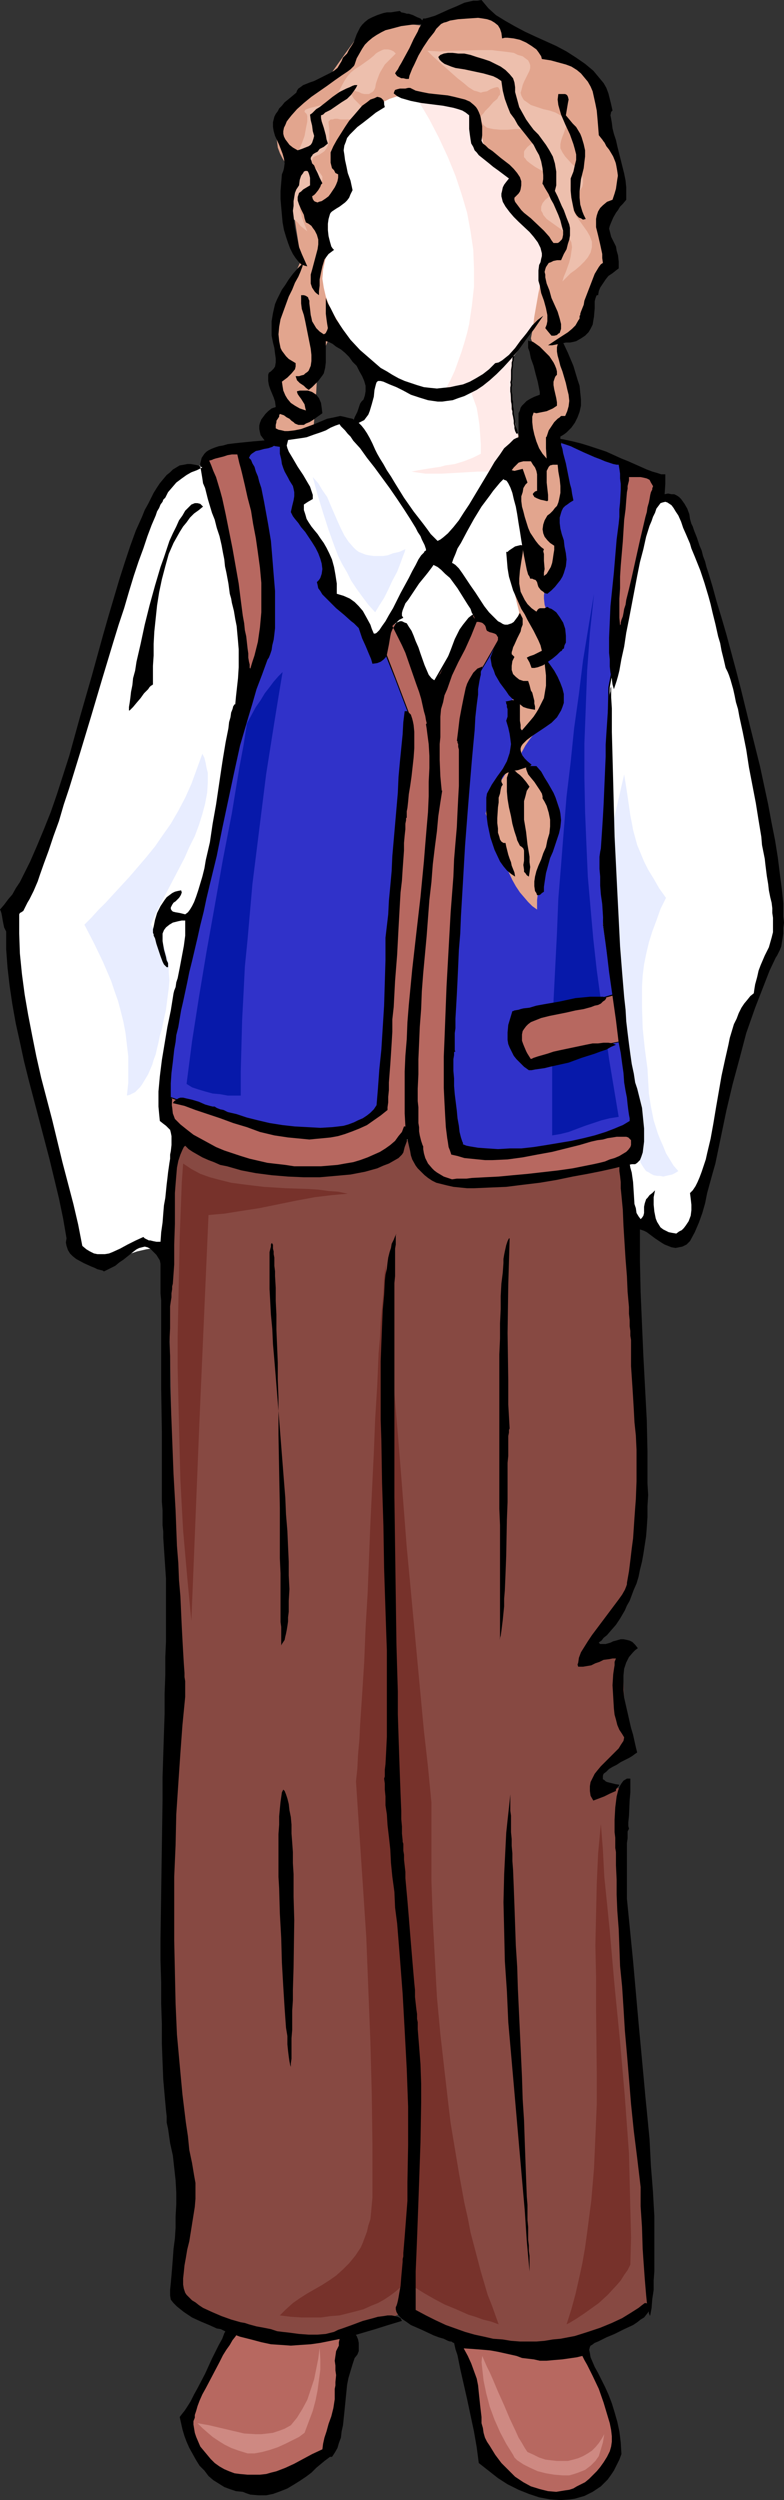<?xml version="1.0" encoding="UTF-8" standalone="no"?>
<svg
   version="1.0"
   width="48.872mm"
   height="155.711mm"
   id="svg53"
   sodipodi:docname="Girl in Pants 1.wmf"
   xmlns:inkscape="http://www.inkscape.org/namespaces/inkscape"
   xmlns:sodipodi="http://sodipodi.sourceforge.net/DTD/sodipodi-0.dtd"
   xmlns="http://www.w3.org/2000/svg"
   xmlns:svg="http://www.w3.org/2000/svg">
  <rect width="100%" height="100%" fill="#333333" stroke="none"/>
  <sodipodi:namedview
     id="namedview53"
     pagecolor="#ffffff"
     bordercolor="#000000"
     borderopacity="0.25"
     inkscape:showpageshadow="2"
     inkscape:pageopacity="0.0"
     inkscape:pagecheckerboard="0"
     inkscape:deskcolor="#d1d1d1"
     inkscape:document-units="mm" />
  <defs
     id="defs1">
    <pattern
       id="WMFhbasepattern"
       patternUnits="userSpaceOnUse"
       width="6"
       height="6"
       x="0"
       y="0" />
  </defs>
  <path
     style="fill:#ffffff;fill-opacity:1;fill-rule:evenodd;stroke:none"
     d="m 103.588,12.766 -14.706,10.503 -14.868,10.503 0.97,21.33 0.97,21.492 5.333,5.494 5.495,5.494 0.323,1.616 v 1.778 l -0.162,1.778 -0.323,1.616 -0.646,1.616 -0.808,1.454 -0.97,1.616 -1.293,1.454 -4.687,1.131 -4.687,1.131 -9.05,2.424 -9.211,2.585 -4.525,0.97 -4.687,1.131 -1.293,0.646 -0.97,0.808 -2.101,1.293 -1.778,1.778 -1.454,1.616 -1.131,1.778 -1.293,1.939 -0.808,1.939 -0.97,2.101 -1.454,4.04 -1.293,4.201 -1.616,4.363 -0.808,1.939 -0.97,2.101 -1.616,4.848 -1.454,4.848 -2.747,9.695 -2.586,9.695 -2.747,9.534 -1.293,4.686 -1.616,4.686 -1.454,4.525 -1.778,4.363 -1.939,4.363 -1.939,4.201 -2.424,4.201 -2.424,4.04 0.485,4.848 0.485,5.009 0.808,5.009 0.808,5.171 0.808,5.333 0.97,5.171 2.424,10.503 2.586,10.665 2.747,10.342 1.454,5.009 1.454,5.009 1.616,5.009 1.454,4.686 0.97,0.485 0.97,0.162 1.131,0.162 h 0.97 l 2.101,-0.323 1.939,-0.485 2.101,-0.646 1.939,-0.646 2.101,-0.485 1.939,-0.323 13.898,-1.131 13.898,-1.131 27.796,-2.101 27.634,-2.101 13.898,-1.131 14.06,-1.131 1.454,0.808 1.454,0.97 1.293,0.97 1.293,1.131 1.616,0.97 1.616,0.97 0.97,0.485 0.97,0.323 1.131,0.323 1.131,0.162 0.97,-1.131 0.808,-1.293 0.646,-1.131 0.485,-1.131 0.485,-1.131 0.323,-1.131 0.485,-2.101 0.646,-4.04 0.323,-2.101 0.485,-1.939 0.97,-4.363 0.97,-4.363 1.131,-4.04 0.97,-3.717 1.131,-3.717 1.131,-3.555 0.97,-3.393 1.131,-3.393 2.101,-6.464 2.262,-6.464 2.262,-6.625 1.131,-3.393 1.131,-3.393 -0.646,-7.11 -0.97,-6.948 -0.808,-6.787 -1.131,-6.625 -1.293,-6.625 -1.293,-6.464 -1.454,-6.302 -1.454,-6.302 -1.616,-6.14 -1.616,-6.14 -1.778,-5.979 -1.778,-5.817 -1.778,-5.817 -1.939,-5.817 -3.878,-11.311 -0.808,-0.162 -0.97,-0.162 -1.939,0.162 h -2.101 l -0.808,-0.162 -0.808,-0.162 -16.968,-6.464 -16.968,-6.464 -1.131,-21.007 -6.787,-35.388 z"
     id="path1" />
  <path
     style="fill:#e8edff;fill-opacity:1;fill-rule:evenodd;stroke:none"
     d="m 47.673,177.427 0.485,0.97 0.323,1.293 0.162,0.97 0.323,1.293 v 2.262 l -0.162,2.424 -0.485,2.585 -0.646,2.424 -0.808,2.585 -0.97,2.585 -1.293,2.585 -1.131,2.585 -5.495,10.503 -1.293,2.585 -1.131,2.585 1.131,1.616 1.131,1.778 0.485,1.131 0.485,0.97 0.323,1.131 0.485,1.454 0.162,1.454 v 1.616 l 0.162,1.939 -0.162,1.939 -0.323,2.424 -0.162,1.293 -0.162,1.293 -0.323,1.454 -0.323,1.454 -0.323,1.616 -0.485,1.616 -0.323,1.616 -0.323,1.293 -0.323,1.454 -0.485,1.293 -0.323,1.131 -0.485,1.131 -0.485,1.131 -0.485,0.808 -0.485,0.808 -0.485,0.808 -0.485,0.646 -1.131,1.131 -0.646,0.323 -0.646,0.323 -0.646,0.162 0.323,-3.07 v -3.07 -3.07 l -0.323,-2.747 -0.323,-2.747 -0.485,-2.585 -0.646,-2.585 -0.646,-2.424 -0.808,-2.262 -0.808,-2.424 -1.939,-4.525 -2.101,-4.363 -2.262,-4.363 1.616,-1.616 1.616,-1.778 1.778,-1.778 1.778,-1.939 1.939,-2.101 1.939,-2.101 1.939,-2.262 1.939,-2.262 2.101,-2.585 1.778,-2.585 1.939,-2.747 1.778,-3.07 1.616,-3.07 1.454,-3.232 1.293,-3.555 z"
     id="path2" />
  <path
     style="fill:#e8edff;fill-opacity:1;fill-rule:evenodd;stroke:none"
     d="m 147.059,182.275 0.485,3.07 0.485,3.232 0.485,3.393 0.323,1.616 0.323,1.778 0.485,1.778 0.485,1.778 0.808,1.939 0.808,1.939 0.97,1.939 1.293,2.101 1.293,2.262 1.616,2.262 -1.293,2.585 -0.97,2.747 -0.97,2.585 -0.808,2.585 -0.646,2.747 -0.485,2.424 -0.323,2.585 -0.162,2.585 v 2.424 2.424 l 0.162,5.009 0.485,4.686 0.646,4.848 0.162,2.909 0.162,2.909 0.485,3.07 0.646,3.232 0.97,3.07 0.646,1.616 0.646,1.454 0.646,1.616 1.778,2.909 1.131,1.293 -0.808,0.485 -0.646,0.323 -1.454,0.323 -0.646,0.162 -0.808,-0.162 h -0.646 l -0.808,-0.162 -0.646,-0.323 -0.485,-0.323 -0.646,-0.323 -0.485,-0.646 -0.323,-0.485 -0.485,-0.808 -0.162,-0.646 -0.162,-0.97 -2.101,-16.321 -2.262,-16.159 -1.293,-20.845 -1.454,-21.007 z"
     id="path3" />
  <path
     style="fill:#874942;fill-opacity:1;fill-rule:evenodd;stroke:none"
     d="m 41.209,262.101 -0.646,8.241 -0.323,8.08 -0.162,8.403 -0.162,8.241 v 16.482 l 0.323,16.644 0.323,16.644 0.485,16.644 0.162,16.644 v 8.241 8.241 l -0.323,6.464 -0.162,6.464 -0.323,12.443 -0.485,12.443 -0.323,12.281 v 6.302 6.302 6.464 l 0.162,6.625 0.323,6.625 0.323,6.948 0.646,6.948 0.646,7.433 0.162,1.778 0.162,2.101 0.162,2.262 0.162,2.585 v 2.747 l 0.162,2.747 0.162,5.979 v 8.888 l -0.162,2.909 v 2.747 l -0.162,2.585 v 2.262 l -0.162,2.101 1.939,1.293 2.101,1.293 1.939,1.131 1.778,0.97 1.939,0.97 1.778,0.808 1.778,0.808 1.778,0.646 1.778,0.485 1.778,0.485 3.394,0.808 3.232,0.485 3.232,0.162 h 3.07 l 3.07,-0.323 3.07,-0.485 3.07,-0.808 3.07,-0.97 3.232,-1.131 3.07,-1.131 3.232,-1.454 3.878,1.939 4.04,2.262 3.878,2.262 2.101,0.97 2.101,1.131 1.939,0.808 2.101,0.646 1.939,0.485 2.262,0.323 2.101,0.162 h 2.262 l 2.262,-0.485 2.262,-0.646 8.565,-3.07 4.04,-1.778 1.778,-0.808 1.778,-0.646 1.778,-0.808 1.616,-0.808 1.293,-0.808 1.131,-0.646 0.97,-0.646 0.808,-0.646 0.485,-0.485 0.323,-0.485 -0.323,-6.302 -0.323,-6.14 -0.323,-6.464 -0.485,-6.464 -0.808,-13.089 -0.97,-13.089 -1.131,-13.089 -1.131,-12.766 -0.485,-6.464 -0.485,-6.14 -0.646,-5.979 -0.485,-5.979 -0.162,-2.262 0.162,-2.262 0.485,-5.009 0.323,-2.424 0.323,-2.424 v -2.424 l -0.162,-2.262 -0.162,-0.162 -0.323,-0.162 h -0.646 l -1.131,0.162 -1.293,0.485 -1.131,0.323 -1.131,0.162 -0.485,0.162 -0.323,-0.162 -0.323,-0.162 -0.162,-0.162 -0.162,-0.808 0.162,-0.808 0.162,-0.808 0.323,-0.646 1.131,-1.454 1.293,-1.293 1.616,-1.131 1.454,-1.131 1.131,-1.131 0.485,-0.646 0.485,-0.485 -0.485,-11.473 -0.485,-11.473 -8.08,2.101 11.959,-20.037 -0.162,-24.723 -0.162,-12.281 -0.162,-12.281 -0.323,-12.119 -0.323,-5.979 -0.323,-5.979 -0.485,-5.979 -0.646,-5.817 -0.485,-5.656 -0.808,-5.817 -52.683,-5.817 z"
     id="path4" />
  <path
     style="fill:#77322b;fill-opacity:1;fill-rule:evenodd;stroke:none"
     d="m 43.148,273.897 -0.323,4.525 -0.162,4.363 -0.323,8.403 -0.162,8.08 -0.162,7.756 -0.162,7.595 v 7.272 l 0.162,7.11 0.162,6.625 0.162,6.625 0.162,6.14 0.323,6.14 0.323,5.817 0.485,5.494 0.485,5.494 0.485,5.171 0.485,5.009 1.939,-47.831 2.101,-47.669 1.778,-0.162 1.939,-0.162 4.04,-0.646 4.202,-0.646 8.727,-1.778 4.363,-0.808 4.04,-0.485 1.778,-0.162 1.939,-0.162 -2.262,-0.485 -2.262,-0.162 -2.424,-0.323 -2.424,-0.162 -5.171,-0.162 -5.171,-0.323 -2.747,-0.323 -2.586,-0.323 -2.424,-0.323 -2.586,-0.646 -2.424,-0.646 -2.262,-0.808 -2.101,-1.131 z"
     id="path5" />
  <path
     style="fill:#77322b;fill-opacity:1;fill-rule:evenodd;stroke:none"
     d="m 90.821,297.812 0.162,3.07 0.162,2.909 0.323,3.232 0.162,3.232 0.323,3.393 0.162,3.393 0.162,3.555 0.323,3.717 0.646,7.433 0.646,7.756 0.646,8.08 0.646,8.241 0.646,8.403 0.808,8.564 1.616,17.29 1.616,17.29 0.97,8.564 0.808,8.403 v 9.211 9.211 l 0.323,9.211 0.485,9.049 0.485,9.049 0.808,8.726 0.97,8.564 0.97,8.403 0.485,4.04 0.646,3.878 0.646,3.878 0.646,3.878 0.646,3.555 0.646,3.555 0.808,3.555 0.646,3.393 0.808,3.07 0.808,3.07 0.808,3.07 0.808,2.747 0.808,2.747 0.97,2.424 0.808,2.262 0.808,2.262 -1.778,-0.646 -1.939,-0.485 -1.778,-0.646 -1.616,-0.485 -2.909,-1.293 -2.747,-1.131 -2.424,-1.293 -2.262,-1.293 -2.101,-1.293 -2.101,-1.454 -1.293,1.131 -1.293,1.131 -1.293,0.97 -1.454,0.97 -1.454,0.808 -1.616,0.646 -1.778,0.808 -1.778,0.485 -1.939,0.485 -1.939,0.485 -2.101,0.162 -2.262,0.323 h -2.262 -2.262 l -2.586,-0.162 -2.586,-0.323 1.454,-1.454 1.616,-1.454 1.616,-1.131 1.778,-1.131 3.394,-1.939 1.778,-1.131 1.616,-1.131 1.616,-1.454 1.454,-1.454 1.454,-1.778 0.646,-0.97 0.646,-0.97 0.485,-1.131 0.485,-1.293 0.485,-1.293 0.323,-1.454 0.485,-1.454 0.162,-1.616 0.162,-1.778 0.162,-1.778 v -12.281 l -0.162,-12.119 -0.323,-12.281 -0.485,-12.281 -0.485,-12.281 -0.808,-12.281 -0.808,-12.119 -0.808,-12.281 0.323,-3.07 0.162,-3.232 0.323,-3.555 0.162,-3.393 0.485,-7.272 0.485,-7.595 0.323,-8.08 0.485,-8.08 0.646,-16.482 0.808,-16.482 0.323,-8.08 0.485,-7.918 0.323,-7.595 0.323,-3.717 0.162,-3.555 0.323,-3.555 0.323,-3.393 0.162,-3.232 z"
     id="path6" />
  <path
     style="fill:#77322b;fill-opacity:1;fill-rule:evenodd;stroke:none"
     d="m 141.565,429.348 -0.646,6.948 -0.323,7.11 -0.162,7.272 -0.162,7.272 0.162,7.433 v 7.433 l 0.162,15.028 v 7.595 l -0.323,7.595 -0.323,7.433 -0.646,7.595 -0.97,7.433 -0.485,3.555 -0.646,3.717 -0.808,3.717 -0.808,3.555 -0.97,3.555 -1.131,3.555 0.646,-0.323 0.808,-0.485 0.808,-0.485 0.97,-0.646 0.97,-0.646 1.131,-0.808 2.262,-1.616 2.101,-1.939 2.101,-2.262 0.97,-1.131 0.808,-1.293 0.808,-1.131 0.646,-1.293 0.162,-6.464 -0.162,-6.464 -0.162,-6.625 -0.162,-6.625 -0.97,-13.25 -1.131,-13.089 -1.293,-13.089 -1.131,-12.927 -0.646,-6.464 -0.646,-6.302 -0.323,-6.302 z"
     id="path7" />
  <path
     style="fill:#b76860;fill-opacity:1;fill-rule:evenodd;stroke:none"
     d="m 54.784,548.602 -5.333,10.503 -5.495,10.665 0.485,1.616 0.485,1.616 0.646,1.293 0.485,1.293 1.293,2.424 0.808,0.97 0.646,0.97 0.808,0.808 0.808,0.808 0.808,0.646 0.97,0.485 0.808,0.485 0.97,0.485 0.97,0.323 1.131,0.323 h 0.97 l 1.131,0.162 h 1.131 1.131 l 2.424,-0.485 2.586,-0.646 2.586,-0.808 2.747,-1.131 2.747,-1.454 3.07,-1.616 5.495,-29.086 -1.778,0.646 -1.778,0.646 -1.778,0.485 -1.778,0.323 -1.778,0.162 H 71.59 69.813 68.035 l -3.394,-0.323 -3.394,-0.646 -3.232,-0.97 z"
     id="path8" />
  <path
     style="fill:#000000;fill-opacity:1;fill-rule:evenodd;stroke:none"
     d="m 54.622,548.44 -10.666,21.33 0.485,1.778 0.323,1.454 0.646,1.454 0.646,1.293 1.131,2.262 0.808,0.97 0.646,0.97 0.808,0.808 v 0 l 0.808,0.808 v 0 l 0.97,0.646 0.808,0.646 0.97,0.485 0.97,0.485 0.97,0.162 1.131,0.323 v 0 l 0.97,0.162 1.131,0.162 h 1.131 l 1.131,-0.162 2.424,-0.323 2.586,-0.646 v 0 l 2.586,-0.97 2.747,-1.131 2.909,-1.293 2.909,-1.778 5.656,-29.248 -1.939,0.808 -1.939,0.485 h 0.162 l -1.778,0.485 -1.778,0.323 -1.778,0.162 -1.616,0.162 h -1.778 l -1.778,-0.162 -3.394,-0.323 -3.394,-0.646 h 0.162 l -3.394,-0.808 -3.394,-1.131 v 0.323 l 3.394,0.97 3.232,0.808 v 0 l 3.394,0.646 3.394,0.485 h 1.778 1.778 l 1.616,-0.162 1.778,-0.162 1.778,-0.323 1.778,-0.323 v 0 l 1.778,-0.646 1.778,-0.646 -0.162,-0.162 -5.495,29.086 v -0.162 l -2.909,1.616 -2.909,1.454 -2.586,1.131 -2.747,0.97 h 0.162 l -2.586,0.646 -2.424,0.323 h -1.131 -1.131 -1.131 l -0.97,-0.162 v 0 l -0.97,-0.323 -0.97,-0.323 -0.97,-0.323 -0.97,-0.646 -0.808,-0.485 -0.97,-0.646 v 0 l -0.808,-0.646 h 0.162 l -0.808,-0.97 -0.808,-0.808 -0.646,-1.131 -1.293,-2.262 -0.646,-1.293 -0.485,-1.454 -0.485,-1.454 -0.485,-1.616 v 0.162 l 10.666,-21.168 h -0.162 z"
     id="path9" />
  <path
     style="fill:#3032c9;fill-opacity:1;fill-rule:evenodd;stroke:none"
     d="m 52.521,107.296 8.888,-2.424 8.727,-2.585 1.778,4.04 1.778,4.201 2.101,4.201 1.939,4.363 4.04,8.726 4.202,8.888 4.202,8.888 4.202,8.726 1.939,4.363 1.939,4.201 1.778,4.04 1.778,4.04 0.808,-1.131 0.808,-1.131 0.808,-1.454 0.808,-1.454 1.131,-2.909 1.293,-3.232 1.131,-3.07 1.293,-3.07 0.646,-1.454 0.808,-1.454 0.808,-1.131 0.97,-1.131 6.303,0.646 6.464,0.646 v -47.346 l 6.787,2.101 6.787,2.262 3.394,1.131 3.394,1.454 3.394,1.454 3.394,1.616 -1.293,5.817 -1.131,6.14 -2.424,12.766 -1.131,6.464 -1.293,6.14 -1.131,6.14 -1.131,5.979 -0.646,27.955 -0.808,27.955 3.717,25.047 3.394,25.208 -42.34,5.656 -5.818,-5.979 -5.495,-6.14 -9.05,5.333 -9.211,5.332 -4.363,-0.97 -4.687,-0.97 -9.373,-1.939 -9.535,-1.778 -4.687,-0.97 -4.363,-0.97 -0.323,-0.808 -0.323,-0.97 -0.646,-2.101 -0.323,-2.262 -0.162,-2.424 0.162,-2.585 0.162,-2.909 0.323,-3.07 0.646,-3.07 0.485,-3.393 0.808,-3.393 0.646,-3.393 0.808,-3.717 1.939,-7.272 1.778,-7.595 15.514,-66.576 -4.687,-20.845 z"
     id="path10" />
  <path
     style="fill:#000000;fill-opacity:1;fill-rule:evenodd;stroke:none"
     d="m 52.683,107.296 -0.162,0.162 8.888,-2.585 8.888,-2.424 h -0.162 l 1.616,3.878 1.939,4.201 1.939,4.201 1.939,4.363 4.202,8.726 4.202,8.888 4.04,8.888 4.202,8.888 1.939,4.201 3.717,8.403 1.939,4.04 0.97,-1.131 0.808,-1.293 0.808,-1.293 0.808,-1.454 1.131,-3.07 1.293,-3.232 1.131,-3.07 1.293,-3.07 0.646,-1.454 0.808,-1.293 0.808,-1.293 0.808,-1.131 v 0.162 l 6.303,0.646 6.464,0.646 v -47.508 l -0.162,0.162 6.787,1.939 6.787,2.262 3.555,1.293 3.394,1.293 3.232,1.616 3.394,1.454 v 0 l -1.131,5.817 -1.131,6.14 -2.424,12.766 -1.293,6.464 -1.131,6.14 -1.293,6.14 -1.131,5.979 -1.293,55.911 3.555,25.047 3.555,25.208 v -0.162 l -42.34,5.656 v 0.162 l -5.656,-6.14 -5.656,-5.979 -9.211,5.333 -9.05,5.332 v 0 l -4.363,-1.131 -4.687,-0.97 -9.373,-1.778 -9.535,-1.778 -4.687,-1.131 -4.363,-0.97 0.162,0.162 -0.485,-0.97 -0.323,-0.808 v 0 l -0.485,-2.101 -0.323,-2.262 -0.162,-2.424 0.162,-2.585 0.162,-2.909 0.323,-3.07 0.485,-3.07 0.646,-3.393 0.808,-3.393 0.646,-3.393 0.808,-3.717 1.778,-7.272 1.778,-7.595 15.514,-66.576 -4.525,-20.845 -4.525,-20.845 h -0.323 l 4.687,20.845 4.525,20.845 -15.514,66.576 -1.778,7.595 -1.778,7.272 -0.808,3.717 -0.808,3.393 -0.808,3.393 -0.485,3.393 -0.485,3.07 -0.323,3.07 -0.323,2.909 v 2.585 2.424 l 0.485,2.262 0.485,2.101 v 0 l 0.323,0.97 0.485,0.97 4.363,0.97 4.687,0.97 9.535,1.778 9.373,1.939 4.687,0.97 4.363,0.97 9.211,-5.332 9.05,-5.333 v 0 l 5.495,5.979 5.656,6.14 42.663,-5.817 -3.555,-25.208 -3.555,-25.047 1.454,-55.911 1.131,-5.979 1.131,-6.14 1.131,-6.14 1.293,-6.464 2.424,-12.766 1.131,-6.14 1.131,-5.979 -3.394,-1.616 -3.394,-1.454 -3.394,-1.293 -3.394,-1.293 -6.787,-2.262 -6.949,-1.939 v 47.346 h 0.162 l -6.464,-0.646 -6.464,-0.808 -0.97,1.293 -0.808,1.131 -0.808,1.454 -0.646,1.293 -1.293,3.07 -1.131,3.232 -1.131,3.07 -1.293,3.07 -0.808,1.454 -0.646,1.293 -0.808,1.293 -0.97,1.131 h 0.162 l -1.616,-4.04 -3.878,-8.241 -1.939,-4.363 -4.04,-8.726 -4.202,-9.049 -4.202,-8.888 -4.04,-8.726 -2.101,-4.363 -1.939,-4.201 -1.778,-4.04 -1.778,-4.04 -9.05,2.424 -8.888,2.585 z"
     id="path11" />
  <path
     style="fill:#0719aa;fill-opacity:1;fill-rule:evenodd;stroke:none"
     d="m 58.177,170.317 1.131,-2.101 0.97,-1.778 1.131,-1.616 0.97,-1.616 1.131,-1.454 0.97,-1.293 1.131,-1.293 0.97,-0.97 -0.97,5.817 -0.97,5.979 -0.97,6.14 -0.97,6.14 -0.808,6.464 -0.808,6.464 -1.616,12.927 -1.131,12.927 -0.646,6.464 -0.323,6.464 -0.323,6.14 -0.162,6.14 -0.162,5.979 v 5.656 h -1.454 -1.616 l -1.778,-0.323 -1.778,-0.162 -1.778,-0.485 -1.616,-0.485 -1.454,-0.485 -1.293,-0.808 0.646,-5.009 0.646,-5.009 0.808,-5.171 0.808,-5.171 1.778,-10.665 1.939,-10.827 1.939,-10.988 2.101,-10.827 1.778,-10.827 0.97,-5.171 z"
     id="path12" />
  <path
     style="fill:#0719aa;fill-opacity:1;fill-rule:evenodd;stroke:none"
     d="m 139.949,139.776 -1.293,7.756 -1.293,7.918 -0.97,7.918 -1.131,8.08 -0.808,7.918 -0.97,8.08 -0.646,7.918 -0.646,8.241 -0.646,7.918 -0.323,8.08 -0.808,15.998 -0.162,7.918 -0.162,7.918 v 7.918 7.918 l 1.939,-0.323 1.939,-0.485 3.878,-1.454 3.878,-1.293 1.939,-0.485 2.101,-0.323 -2.262,-13.574 -0.97,-6.948 -0.97,-6.948 -0.97,-7.11 -0.808,-7.272 -0.646,-7.272 -0.646,-7.433 -0.323,-7.433 -0.323,-7.756 -0.162,-8.08 v -8.08 l 0.323,-8.403 0.162,-4.363 0.162,-4.363 0.323,-4.363 0.323,-4.525 0.485,-4.525 z"
     id="path13" />
  <path
     style="fill:#b76860;fill-opacity:1;fill-rule:evenodd;stroke:none"
     d="m 121.041,240.932 3.717,8.564 22.14,-4.525 -1.778,-10.988 z"
     id="path14" />
  <path
     style="fill:#000000;fill-opacity:1;fill-rule:evenodd;stroke:none"
     d="m 120.879,240.932 3.717,8.564 22.301,-4.363 -1.616,-11.311 -24.402,7.11 0.162,0.162 24.079,-6.948 -0.162,-0.162 1.778,10.988 h 0.162 l -22.14,4.363 v 0 l -3.555,-8.403 -0.162,0.162 z"
     id="path15" />
  <path
     style="fill:#b76860;fill-opacity:1;fill-rule:evenodd;stroke:none"
     d="m 92.437,145.594 4.363,8.726 4.202,8.564 5.495,-9.695 5.656,-9.695 0.646,0.646 0.97,0.646 1.778,1.131 1.939,0.97 0.808,0.485 0.646,0.646 -1.778,3.232 -2.101,3.393 -1.939,3.393 -1.939,3.232 -0.162,3.717 -0.485,3.878 -1.778,15.351 -0.485,3.878 -0.323,3.878 -11.797,75.948 -2.262,1.616 -2.262,1.293 -2.262,1.293 -2.424,0.97 -2.424,1.131 -2.424,0.646 -2.424,0.808 -2.424,0.323 -9.696,-0.97 -4.687,-0.808 -4.687,-0.97 -2.424,-0.646 -2.262,-0.646 -2.424,-0.808 -2.101,-1.131 -2.262,-0.97 -2.262,-1.293 -2.262,-1.454 -2.262,-1.616 0.323,-3.07 0.162,-3.232 9.696,3.555 9.535,3.555 8.08,0.485 4.04,0.162 h 4.04 1.939 l 1.778,-0.323 1.778,-0.323 1.778,-0.323 1.616,-0.646 1.778,-0.808 1.454,-0.97 1.293,-0.97 3.717,-63.828 3.232,-30.218 -3.07,-7.918 -3.07,-8.08 1.293,-3.07 z"
     id="path16" />
  <path
     style="fill:#000000;fill-opacity:1;fill-rule:evenodd;stroke:none"
     d="m 92.599,145.594 h -0.162 l 8.565,17.452 5.656,-9.695 5.656,-9.695 h -0.323 l 0.808,0.646 v 0 l 0.808,0.646 1.939,0.97 1.778,1.131 0.808,0.485 0.808,0.646 v -0.162 l -1.939,3.232 -1.939,3.393 -1.939,3.393 -1.939,3.07 -0.323,3.878 -0.485,3.878 -1.778,15.351 -0.485,3.878 -0.162,3.878 -11.797,75.948 v -0.162 l -2.262,1.616 -2.262,1.293 -2.424,1.293 -2.262,1.131 -2.424,0.97 -2.424,0.646 -2.424,0.808 v 0 l -2.424,0.485 -9.696,-1.131 -4.687,-0.646 -4.687,-1.131 v 0 l -2.424,-0.485 -2.262,-0.808 -2.262,-0.808 -2.262,-0.97 -2.262,-1.131 -2.262,-1.293 -2.262,-1.454 -2.101,-1.616 v 0.162 l 0.323,-3.07 0.162,-3.232 -0.162,0.162 19.231,7.11 12.12,0.646 h 4.04 l 1.939,-0.162 1.778,-0.162 1.778,-0.323 1.778,-0.485 h 0.162 l 1.616,-0.646 1.616,-0.646 1.454,-0.97 1.454,-1.131 3.717,-63.828 3.232,-30.218 -3.07,-8.08 -3.07,-7.918 v 0.162 l 1.293,-3.07 1.131,-3.232 -0.162,-0.162 -1.293,3.232 -1.293,3.07 3.232,8.08 3.07,8.08 v -0.162 l -3.232,30.218 -3.717,63.828 v -0.162 l -1.454,1.131 -1.454,0.808 -1.616,0.808 -1.616,0.646 v 0 l -1.778,0.323 -1.778,0.485 -1.778,0.162 -1.939,0.162 h -4.04 l -12.12,-0.808 v 0 l -9.535,-3.393 -9.858,-3.717 -0.162,3.393 -0.162,3.07 2.262,1.778 2.101,1.454 2.262,1.131 2.262,1.131 2.262,0.97 2.262,0.97 2.424,0.646 2.262,0.646 h 0.162 l 4.687,0.97 4.687,0.808 9.696,0.97 2.424,-0.485 v 0 l 2.424,-0.646 2.424,-0.808 2.424,-0.97 2.424,-1.131 2.262,-1.131 2.424,-1.454 2.262,-1.616 11.797,-75.948 0.323,-3.878 0.323,-3.878 1.939,-15.351 0.323,-3.878 0.323,-3.717 v 0 l 1.939,-3.232 1.939,-3.232 1.939,-3.555 1.939,-3.232 -0.808,-0.646 -0.808,-0.646 -1.939,-0.97 -1.778,-1.131 -0.97,-0.485 v 0 l -0.646,-0.808 -5.818,9.857 -5.495,9.534 h 0.323 l -8.727,-17.29 z"
     id="path17" />
  <path
     style="fill:#ffeae8;fill-opacity:1;fill-rule:evenodd;stroke:none"
     d="m 98.578,23.754 2.586,4.363 2.262,4.363 2.101,4.525 1.778,4.363 1.454,4.363 1.293,4.363 0.808,4.363 0.646,4.363 0.162,4.363 v 4.363 l -0.485,4.363 -0.646,4.363 -0.485,2.101 -0.646,2.262 -0.646,2.101 -1.616,4.525 -0.97,2.101 -1.131,2.101 -1.131,2.262 6.464,-2.909 0.646,1.616 0.646,1.778 0.646,1.778 0.323,1.939 0.323,2.101 0.162,2.262 0.162,2.262 v 2.262 l -1.939,0.97 -2.101,0.808 -2.101,0.646 -2.262,0.323 -1.131,0.323 -1.131,0.162 -2.101,0.323 -1.939,0.323 -1.616,0.323 0.97,0.162 1.131,0.162 1.131,0.162 h 1.293 2.586 l 2.909,-0.162 2.909,-0.162 2.747,-0.162 h 2.747 2.424 l 1.131,-1.939 2.262,-3.717 1.131,-1.778 -1.131,-4.686 -0.485,-2.262 -0.323,-2.424 -0.162,-2.585 0.162,-2.424 0.162,-2.585 0.485,-2.747 9.05,-12.119 -0.162,-4.201 -0.162,-3.717 -0.162,-3.717 -0.323,-3.393 -0.485,-3.232 -0.485,-2.909 -0.485,-2.909 -0.485,-2.585 -0.646,-2.424 -0.808,-2.262 -0.808,-2.101 -0.808,-1.939 -0.808,-1.778 -0.97,-1.616 -0.97,-1.454 -1.131,-1.293 -0.97,-1.293 -1.293,-0.97 -1.131,-0.97 -1.131,-0.808 -1.293,-0.646 -1.293,-0.646 -1.454,-0.485 -1.293,-0.323 -1.454,-0.323 -1.454,-0.323 h -1.454 l -1.454,-0.162 -3.07,0.162 z"
     id="path18" />
  <path
     style="fill:#e2a58e;fill-opacity:1;fill-rule:evenodd;stroke:none"
     d="m 75.954,20.199 -1.939,1.131 -1.616,0.97 -1.616,0.97 -1.293,0.97 -1.131,1.131 -0.97,1.131 -0.808,1.131 -0.646,1.131 -0.485,1.131 -0.162,1.131 -0.162,1.293 0.162,1.131 0.162,1.293 0.485,1.293 0.646,1.293 0.808,1.293 3.555,22.623 -1.293,2.909 -1.454,2.747 -1.131,2.909 -1.131,2.909 -0.485,1.293 -0.323,1.454 -0.162,1.454 -0.162,1.293 0.162,1.454 0.162,1.454 0.323,1.454 0.485,1.293 v 8.564 l -2.909,10.665 10.666,-0.808 0.323,-3.232 0.162,-3.232 0.323,-3.393 0.162,-3.232 0.323,-1.616 0.323,-1.939 0.646,-1.778 0.485,-1.778 0.808,-1.778 0.808,-1.454 0.97,-1.454 0.97,-1.131 -1.293,-2.101 -1.131,-2.262 -0.808,-2.101 -0.485,-2.101 -0.323,-2.101 0.162,-2.101 0.485,-2.262 0.646,-2.101 v -9.211 l 1.939,-2.424 2.101,-2.585 v -1.454 l -0.162,-1.454 -0.323,-3.07 -0.485,-3.07 v -1.616 l -0.162,-1.454 1.939,-2.101 1.778,-1.939 1.939,-1.778 2.101,-1.454 1.939,-1.293 1.939,-0.97 0.97,-0.323 0.97,-0.323 0.808,-0.162 h 0.97 l 8.08,1.778 8.08,1.778 1.454,4.848 1.293,5.009 7.919,7.756 -2.909,5.009 1.131,1.293 1.131,1.131 2.424,2.262 2.424,2.262 1.131,1.293 1.131,1.293 -0.485,2.585 -0.323,2.747 -1.131,5.494 -0.97,5.494 -0.323,2.585 -0.485,2.585 2.101,6.464 2.101,6.302 -1.778,2.101 -1.616,2.101 -3.555,4.363 -1.131,6.625 -0.97,6.787 1.778,6.302 1.616,6.464 -0.97,1.616 -0.808,1.778 -0.97,1.616 -0.97,1.778 0.646,2.585 1.131,5.009 0.646,2.585 -1.778,5.979 -1.778,5.979 0.485,2.101 0.485,1.939 0.97,4.201 0.323,1.939 v 2.101 0.97 l -0.162,0.97 -0.323,0.97 -0.323,1.131 0.323,1.778 0.162,1.616 v 1.454 l -0.162,1.131 -0.162,1.131 -0.323,0.97 -0.485,0.808 -0.485,0.808 -0.485,0.808 -0.646,0.97 -0.646,0.808 -0.646,1.131 -0.646,1.131 -0.485,1.293 -0.646,1.454 -0.485,1.778 1.131,2.909 0.646,1.616 0.485,1.616 1.293,3.232 1.293,3.232 1.454,3.07 0.808,1.454 0.97,1.454 0.97,1.131 0.97,1.131 0.97,0.97 1.131,0.808 v -1.131 -1.131 l 0.323,-2.585 0.485,-2.585 0.808,-2.747 0.808,-2.747 0.808,-2.747 0.97,-2.424 0.97,-2.424 -2.101,-4.04 -2.262,-4.201 -2.424,-4.04 -2.101,-4.04 0.97,-1.778 1.131,-1.616 2.586,-3.232 2.424,-3.232 1.293,-1.778 0.97,-1.616 -4.202,-10.665 1.778,-2.424 1.616,-2.585 -0.97,-1.616 -0.97,-1.454 -0.646,-1.454 -0.485,-1.454 -0.162,-1.454 v -0.808 l 0.162,-0.808 0.323,-0.646 0.323,-0.808 0.485,-0.808 0.646,-0.808 0.323,-5.979 0.323,-5.979 1.939,-5.009 1.616,-4.848 -1.616,-5.656 -1.939,-5.656 1.616,-2.585 1.293,-2.747 1.454,-2.585 1.616,-2.747 -1.293,-2.747 -1.293,-2.909 -1.293,-2.747 -1.454,-2.909 8.565,-7.11 v -8.403 l 5.01,-6.464 -1.131,-1.616 -0.97,-1.616 -2.101,-3.07 1.131,-1.293 0.808,-1.131 0.808,-1.293 0.808,-1.293 0.485,-1.293 0.485,-1.131 0.162,-1.293 0.162,-1.293 v -1.131 l -0.162,-1.293 -0.162,-1.131 -0.323,-1.293 -0.485,-1.131 -0.646,-1.293 -0.808,-1.293 -0.97,-1.131 -0.162,-1.778 -0.162,-1.778 -0.323,-1.454 -0.162,-1.454 -0.485,-1.293 -0.162,-1.293 -0.485,-1.131 -0.323,-1.131 -0.323,-0.97 -0.485,-0.808 -0.808,-1.616 -0.97,-1.293 -0.97,-1.131 -1.131,-0.97 -0.97,-0.646 -1.131,-0.646 -1.131,-0.646 -1.131,-0.485 -1.131,-0.485 -2.262,-0.97 -15.676,-9.211 -5.656,2.101 -5.656,2.101 L 93.73,5.333 87.104,4.686 81.448,12.443 Z"
     id="path19" />
  <path
     style="fill:#edbfad;fill-opacity:1;fill-rule:evenodd;stroke:none"
     d="m 100.679,11.958 2.909,0.162 3.07,-0.162 6.141,-0.162 h 3.07 l 1.293,0.162 1.454,0.162 1.293,0.162 1.131,0.162 0.97,0.485 1.131,0.323 0.646,0.485 0.646,0.485 0.323,0.646 0.162,0.485 v 0.646 l -0.162,0.646 -0.646,1.293 -0.646,1.293 -0.323,0.808 -0.162,0.646 -0.162,0.646 -0.162,0.485 0.162,0.646 0.323,0.646 0.323,0.485 0.485,0.323 1.131,0.808 1.454,0.485 1.454,0.485 1.454,0.323 1.454,0.485 1.131,0.646 0.485,0.323 0.323,0.485 0.323,0.485 0.162,0.323 0.162,0.808 -0.323,0.808 -0.323,0.97 -0.323,0.808 -0.323,0.97 -0.162,0.808 v 0.485 0.485 l 0.485,0.97 0.646,0.97 1.616,1.778 0.97,0.808 0.646,0.97 0.646,0.808 0.323,0.97 v 0.485 0.485 l -0.162,0.808 -0.485,0.808 -0.485,0.646 -0.485,0.808 -0.485,0.646 -0.323,0.97 v 0.97 l 0.323,1.131 0.646,1.131 1.616,2.262 0.808,1.131 0.646,1.131 0.485,1.293 v 0.646 0.646 l -0.162,0.646 -0.162,0.646 -0.646,1.131 -0.808,0.97 -0.97,0.97 -1.131,0.97 -1.131,0.808 -0.97,0.97 -0.97,0.97 0.323,-1.131 0.485,-1.131 0.808,-2.262 0.323,-1.293 0.162,-1.131 0.162,-1.131 -0.162,-1.131 -0.323,-0.646 -0.162,-0.485 -0.97,-0.97 -0.97,-0.97 -1.131,-0.808 -1.131,-0.808 -1.131,-0.808 -0.808,-0.97 -0.162,-0.485 -0.323,-0.485 V 49.124 48.639 l 0.323,-0.808 0.646,-0.808 0.808,-0.646 0.646,-0.808 0.646,-0.808 0.162,-0.323 0.162,-0.485 v -0.485 l -0.162,-0.323 -0.162,-0.485 -0.323,-0.485 -0.808,-0.97 -1.131,-0.646 -2.262,-1.293 -1.131,-0.808 -0.808,-0.646 -0.323,-0.485 -0.323,-0.323 v -0.485 -0.485 -0.323 l 0.162,-0.323 0.646,-0.808 0.808,-0.646 0.646,-0.646 0.323,-0.808 V 32.318 31.833 l -0.162,-0.323 -0.323,-0.323 -0.485,-0.323 -0.646,-0.162 -0.646,-0.162 -0.808,-0.162 h -1.616 l -1.778,0.162 H 117.809 l -1.616,-0.162 -0.808,-0.162 -0.646,-0.162 -0.646,-0.485 -0.323,-0.323 -0.323,-0.646 -0.162,-0.485 v -0.485 l 0.162,-0.485 0.485,-0.485 0.323,-0.485 0.97,-0.97 0.97,-1.131 0.97,-0.808 0.323,-0.646 0.323,-0.323 v -0.485 -0.485 l -0.162,-0.323 -0.162,-0.323 -0.162,-0.162 h -0.323 l -0.646,0.162 -0.808,0.323 -0.808,0.485 -0.97,0.162 -0.485,0.162 -0.485,-0.162 -0.485,-0.162 -0.646,-0.162 -1.293,-0.808 -1.131,-0.97 -1.454,-1.131 -1.454,-1.293 -1.454,-1.293 -2.909,-2.585 z"
     id="path20" />
  <path
     style="fill:#edbfad;fill-opacity:1;fill-rule:evenodd;stroke:none"
     d="M 93.245,12.604 92.76,12.119 92.114,11.796 91.468,11.635 h -0.485 -0.485 l -0.485,0.162 -0.97,0.485 -0.485,0.323 -0.485,0.485 -0.97,0.808 -1.131,0.808 -1.131,0.808 -1.293,0.808 -0.97,0.808 -0.808,0.97 -0.646,0.97 -1.131,2.101 -0.485,0.97 -0.485,0.97 -0.323,0.323 -0.485,0.323 -0.485,0.323 -0.485,0.162 -1.454,0.485 -1.293,0.323 -1.293,0.323 -0.485,0.162 -0.485,0.162 -0.323,0.162 -0.162,0.323 v 0.162 l 0.162,0.162 0.323,0.323 0.162,0.485 v 0.646 0.646 l -0.323,1.616 -0.323,1.778 -0.646,1.778 -0.646,1.454 -0.485,0.646 -0.323,0.485 -0.485,0.323 -0.485,0.323 H 68.52 l -0.162,0.162 -0.162,0.323 v 0.162 l 0.485,0.485 0.323,0.646 0.646,0.646 0.485,0.808 0.323,0.646 0.162,0.808 -0.323,0.808 -0.485,0.808 -0.485,0.808 -0.646,0.808 -0.646,0.808 -0.485,0.97 -0.323,0.808 v 1.131 l 0.162,0.808 0.485,0.808 0.646,0.808 0.808,0.646 0.808,0.646 0.646,0.808 1.616,1.293 -0.646,-1.616 -0.646,-1.778 -0.162,-0.808 -0.323,-0.808 v -0.808 l 0.162,-0.97 0.485,-0.808 0.646,-0.646 1.454,-1.293 1.616,-1.293 0.646,-0.646 0.323,-0.646 v -0.323 -0.485 l -0.323,-0.485 -0.485,-0.646 -0.485,-0.485 -0.485,-0.485 -0.485,-0.646 -0.162,-0.485 V 37.974 37.651 l 0.162,-0.323 0.162,-0.323 0.646,-0.323 0.485,-0.162 0.323,-0.162 0.97,-0.646 0.323,-0.323 0.323,-0.485 0.323,-0.646 0.162,-0.646 0.162,-0.97 V 31.672 30.379 l -0.162,-1.454 v -0.323 l 0.162,-0.162 0.323,-0.323 h 0.485 l 0.485,-0.162 h 0.646 l 0.646,0.162 h 0.808 1.293 1.454 0.646 l 0.646,-0.162 0.485,-0.162 0.323,-0.323 0.323,-0.323 V 26.824 26.339 L 85.973,26.016 85.488,25.37 84.68,24.562 84.034,23.915 83.387,23.269 82.903,22.461 V 22.3 21.815 21.653 l 0.162,-0.162 0.485,-0.162 0.323,0.162 0.646,0.162 0.646,0.323 0.646,0.162 h 0.808 0.323 l 0.485,-0.323 0.323,-0.162 0.323,-0.323 0.323,-0.646 0.162,-0.97 0.162,-0.485 0.162,-0.485 0.485,-1.293 0.323,-0.646 0.485,-0.808 0.485,-0.808 0.808,-0.808 0.808,-0.808 z"
     id="path21" />
  <path
     style="fill:#000000;fill-opacity:1;fill-rule:evenodd;stroke:none"
     d="m 112.799,579.789 -0.485,-3.717 -0.646,-3.717 -1.616,-7.595 -0.808,-3.555 -0.808,-3.555 -0.323,-1.616 -0.323,-1.616 -0.485,-1.454 -0.323,-1.454 v 0 h -0.162 l -0.485,-0.323 h -0.323 l -0.485,-0.162 -0.97,-0.485 -1.131,-0.323 -1.293,-0.485 -2.747,-1.293 -2.586,-1.131 -1.131,-0.808 -0.97,-0.646 -0.808,-0.808 -0.485,-0.808 -0.162,-0.646 v -0.485 l 0.162,-0.323 0.162,-0.485 0.162,-0.646 0.162,-0.808 0.162,-0.97 0.323,-1.778 0.162,-2.101 0.162,-1.778 0.162,-1.778 v -0.646 L 95.023,531.15 v -0.485 -0.323 l 0.323,-3.878 0.323,-4.201 0.323,-4.201 v -4.363 l 0.162,-8.726 v -9.049 l -0.323,-8.888 -0.485,-9.049 -0.485,-8.726 -0.323,-4.201 -0.323,-4.201 -0.323,-4.04 -0.323,-4.04 -0.485,-3.717 -0.162,-3.717 -0.485,-3.555 -0.323,-3.232 -0.162,-3.232 -0.323,-2.909 -0.323,-2.747 -0.162,-2.585 -0.323,-2.101 v -2.101 l -0.162,-1.616 v -1.454 l -0.162,-1.131 0.162,-0.485 v -0.323 -1.293 l 0.162,-1.293 0.162,-3.07 0.162,-3.393 v -3.555 -7.918 -4.363 -4.525 l -0.162,-4.525 -0.162,-4.848 -0.162,-4.848 -0.162,-5.009 -0.162,-10.019 -0.323,-10.18 -0.162,-10.019 -0.162,-4.848 v -13.735 l 0.162,-4.201 0.162,-4.04 0.162,-3.878 0.323,-3.555 0.162,-3.232 0.162,-1.454 0.323,-1.454 0.162,-1.454 0.162,-1.131 0.323,-1.293 0.323,-0.97 0.162,-0.97 0.485,-0.97 0.323,-0.808 0.323,-0.646 -0.162,0.485 v 0.485 0.808 0.808 l -0.162,0.97 v 1.131 1.131 1.293 1.454 1.454 l -0.162,1.616 v 1.778 1.778 5.817 4.363 20.037 5.333 5.656 5.656 l 0.323,23.269 0.162,11.473 0.162,5.656 0.162,5.332 v 5.333 l 0.162,5.009 0.162,4.848 0.162,4.686 0.162,4.363 0.162,3.878 v 1.939 l 0.162,1.778 v 1.616 l 0.162,1.616 v 0.323 l 0.162,0.485 v 0.646 0.97 l 0.162,0.97 v 1.131 l 0.162,1.454 0.162,1.454 v 1.454 l 0.162,1.778 0.323,3.555 0.323,3.878 0.323,4.04 0.323,3.878 0.323,3.878 0.323,3.717 0.162,1.616 v 1.616 l 0.162,1.454 0.162,1.454 0.162,1.131 v 1.131 l 0.162,0.808 v 0.808 0.485 0.323 l 0.323,4.04 0.323,4.201 0.162,4.525 v 4.525 l -0.162,9.372 -0.323,9.372 -0.162,4.525 -0.162,4.363 -0.162,4.363 -0.162,4.04 -0.162,3.717 v 1.778 1.616 5.656 l 2.424,1.293 2.262,1.131 2.424,1.131 2.262,0.808 2.262,0.808 2.262,0.646 2.262,0.485 2.101,0.485 2.262,0.162 1.939,0.323 2.101,0.162 h 3.878 l 1.939,-0.162 1.939,-0.323 1.778,-0.162 3.394,-0.646 3.07,-0.97 2.909,-0.97 2.747,-1.131 2.424,-1.131 2.101,-1.293 1.778,-1.131 0.808,-0.646 0.646,-0.485 h 0.162 0.162 l 0.646,0.323 0.323,0.323 v 0.323 0.162 l -0.323,0.808 -0.485,0.646 -0.646,0.808 -0.808,0.485 -0.808,0.646 -0.97,0.646 -2.101,0.97 -2.262,1.131 -1.939,0.808 -1.939,0.97 -0.808,0.323 -0.646,0.485 -0.323,0.162 -0.162,0.323 -0.162,0.646 0.162,0.808 0.162,0.97 0.485,1.131 0.485,1.131 0.808,1.454 0.808,1.616 0.808,1.616 0.808,1.778 0.808,2.101 0.646,2.101 0.646,2.262 0.485,2.262 0.323,2.585 0.162,2.747 -0.485,1.293 -0.646,1.293 -0.646,1.293 -0.646,0.97 -0.808,1.131 -0.808,0.808 -0.808,0.808 -0.97,0.646 -0.97,0.646 -0.97,0.485 -0.97,0.485 -1.131,0.323 -1.131,0.323 -1.131,0.162 -2.262,0.162 -2.424,-0.162 -2.586,-0.485 -2.424,-0.808 -2.424,-0.97 -2.586,-1.293 -2.262,-1.454 -2.262,-1.778 z"
     id="path22" />
  <path
     style="fill:#000000;fill-opacity:1;fill-rule:evenodd;stroke:none"
     d="m 57.208,586.576 -1.616,-0.162 -1.454,-0.485 -1.293,-0.485 -1.293,-0.808 -1.293,-0.808 -1.131,-0.97 -0.97,-1.293 -1.131,-1.131 -0.808,-1.293 -0.808,-1.454 -0.808,-1.454 -0.646,-1.454 -0.485,-1.293 -0.485,-1.616 -0.323,-1.454 -0.323,-1.454 0.485,-0.646 0.646,-0.808 0.646,-0.97 0.808,-1.293 0.808,-1.616 0.808,-1.454 1.778,-3.393 1.616,-3.555 0.808,-1.616 0.808,-1.616 0.808,-1.454 0.485,-1.293 0.646,-1.131 0.323,-0.808 h 0.323 l 0.485,0.162 0.97,0.323 0.323,0.162 0.162,0.485 v 0.485 0.162 l -0.323,0.485 -0.323,0.485 -0.646,0.808 -0.646,1.131 -0.808,1.131 -0.808,1.293 -0.808,1.616 -1.616,3.07 -1.616,3.07 -0.808,1.454 -0.646,1.454 -0.485,1.293 -0.323,1.131 -0.323,0.97 v 0.646 l -0.323,0.808 v 0.808 l 0.162,0.97 0.162,0.97 0.323,0.97 0.485,1.131 0.485,1.131 0.808,0.97 0.808,0.97 0.808,0.97 0.97,0.97 1.131,0.808 1.131,0.646 1.131,0.485 1.293,0.485 1.293,0.162 1.778,0.162 h 1.454 1.454 l 1.454,-0.162 1.131,-0.323 1.293,-0.323 2.101,-0.808 2.101,-0.97 2.101,-1.131 2.101,-1.131 2.424,-1.131 0.162,-1.293 0.323,-1.454 0.485,-1.454 0.485,-1.778 0.646,-1.778 0.485,-1.939 0.323,-2.101 v -1.131 -1.293 l 0.162,-0.808 v -0.808 l 0.162,-1.616 -0.162,-1.131 v -1.131 l -0.162,-1.131 0.162,-1.131 0.162,-1.131 0.323,-0.646 0.323,-0.646 v -0.808 l 0.162,-0.646 v -0.646 l 0.162,-0.485 0.162,-0.485 0.162,-0.323 0.485,-0.485 0.485,-0.162 h 0.646 l 0.485,0.162 0.485,0.485 0.485,0.485 0.485,0.646 0.323,0.808 0.162,0.808 v 0.97 0.97 l -0.323,0.808 -0.646,0.808 -0.485,1.454 -0.485,1.616 -0.485,1.616 -0.323,1.616 -0.323,3.232 -0.323,3.232 -0.323,3.07 -0.323,1.454 -0.162,1.454 -0.485,1.293 -0.323,1.131 -0.646,1.131 -0.646,0.97 h -0.485 l -0.646,0.485 -0.646,0.485 -0.97,0.808 -0.97,0.808 -1.131,1.131 -1.293,0.97 -1.454,0.97 -1.293,0.808 -1.616,0.97 -1.616,0.646 -1.778,0.646 -1.616,0.323 h -1.778 l -1.939,-0.162 -0.97,-0.323 z"
     id="path23" />
  <path
     style="fill:#b76860;fill-opacity:1;fill-rule:evenodd;stroke:none"
     d="m 115.385,575.749 -0.646,-0.97 -0.485,-0.97 -0.323,-1.131 -0.162,-1.131 -0.323,-1.131 v -1.454 l -0.323,-2.747 -0.323,-3.07 -0.162,-1.616 -0.323,-1.616 -0.646,-1.778 -0.646,-1.778 -0.808,-1.778 -0.97,-1.778 2.424,0.162 2.101,0.162 1.778,0.162 1.778,0.323 1.454,0.323 1.454,0.323 1.454,0.323 1.293,0.485 2.747,0.323 1.454,0.323 h 1.616 l 1.778,-0.162 1.939,-0.162 2.262,-0.323 1.131,-0.162 1.293,-0.323 0.485,0.97 0.646,1.131 0.646,1.293 0.646,1.293 1.454,3.07 1.131,3.232 0.97,3.232 0.485,1.616 0.323,1.616 0.162,1.454 v 1.293 l -0.162,1.131 -0.323,1.131 -0.646,1.293 -0.808,1.293 -0.808,1.131 -0.808,0.97 -0.97,0.97 -0.808,0.808 -0.97,0.808 -0.97,0.485 -0.97,0.485 -0.808,0.485 -0.97,0.323 -1.131,0.162 -0.97,0.162 -0.97,0.162 -1.939,-0.162 -1.939,-0.485 -2.101,-0.646 -1.778,-0.97 -1.939,-1.293 -1.616,-1.616 -1.616,-1.616 -1.454,-1.939 z"
     id="path24" />
  <path
     style="fill:#000000;fill-opacity:1;fill-rule:evenodd;stroke:none"
     d="m 38.462,361.964 v -1.454 l -0.162,-1.454 v -1.778 -1.778 l -0.162,-1.939 v -2.101 -2.101 -2.262 -4.848 -5.009 l -0.162,-10.18 v -10.019 -4.525 -6.302 l -0.162,-1.778 v -3.393 -1.293 -1.293 -0.97 l -0.162,-0.808 -0.808,-1.293 -0.808,-0.808 -0.646,-0.646 -0.646,-0.323 -0.646,-0.162 -0.646,0.162 -0.646,0.162 -0.646,0.323 -0.646,0.485 -0.808,0.646 -0.808,0.646 -0.808,0.646 -0.97,0.646 -0.97,0.808 -1.293,0.646 -1.293,0.646 h -0.162 l -0.162,-0.162 -0.646,-0.162 -0.646,-0.162 -0.646,-0.323 -0.808,-0.323 -1.778,-0.808 -1.778,-0.97 -0.808,-0.646 -0.646,-0.646 -0.485,-0.808 -0.323,-0.97 -0.162,-0.808 0.162,-0.97 -0.808,-4.686 -0.97,-4.686 -2.262,-9.372 -2.424,-9.211 -2.424,-9.211 -1.131,-4.525 -0.97,-4.525 -0.97,-4.363 -0.808,-4.525 -0.646,-4.363 -0.485,-4.201 -0.323,-4.363 v -4.201 L 1.293,218.956 0.97,218.31 0.808,217.502 0.646,216.694 0.485,215.724 0.323,214.916 0.162,214.431 0,214.108 l 0.97,-1.131 0.97,-1.293 0.97,-1.131 0.808,-1.454 0.97,-1.454 0.808,-1.616 1.616,-3.232 1.616,-3.717 1.616,-3.878 1.616,-4.04 1.454,-4.201 1.454,-4.525 1.454,-4.525 2.586,-9.372 2.747,-9.534 2.586,-9.372 1.293,-4.525 1.293,-4.363 1.293,-4.363 1.293,-4.04 1.293,-3.878 1.293,-3.555 1.454,-3.232 0.646,-1.616 0.808,-1.454 0.646,-1.293 0.646,-1.293 0.808,-1.293 0.646,-0.97 0.808,-0.97 0.808,-0.97 0.808,-0.646 0.646,-0.646 0.808,-0.485 0.808,-0.485 0.97,-0.162 0.808,-0.162 h 0.808 l 0.97,0.162 0.808,0.162 0.97,0.485 -1.293,0.646 -1.293,0.485 -1.131,0.646 -1.131,0.808 -1.293,0.97 -0.97,1.131 -0.97,1.131 -0.646,1.293 -0.485,0.485 -0.162,0.485 -0.485,0.646 -0.323,0.808 -0.485,0.808 -0.323,0.97 -0.485,1.131 -0.485,1.131 -0.485,1.293 -0.485,1.293 -0.97,2.909 -1.131,3.07 -1.131,3.393 -1.131,3.717 -1.131,3.878 -1.293,3.878 -1.293,4.201 -2.586,8.564 -2.586,8.726 -2.586,8.564 -1.293,4.201 -1.293,4.201 -1.293,3.878 -1.131,3.878 -1.293,3.555 -1.131,3.393 -1.131,3.07 -0.97,2.747 -0.485,1.454 -0.485,1.131 -0.485,1.131 -0.485,0.97 -0.485,0.97 -0.485,0.808 -0.323,0.646 -0.323,0.646 -0.323,0.646 -0.485,0.323 -0.323,0.162 -0.162,0.323 v 4.525 l 0.162,4.686 0.485,4.848 0.646,4.848 0.808,4.686 0.97,5.009 0.97,4.848 1.131,5.009 2.586,9.857 2.424,10.019 2.586,9.857 1.131,4.848 0.97,5.009 0.97,0.808 0.808,0.485 0.97,0.485 0.808,0.162 h 0.808 0.97 l 0.97,-0.162 0.808,-0.323 1.778,-0.808 1.778,-0.97 1.939,-0.97 1.778,-0.808 0.323,0.323 0.323,0.162 0.646,0.323 h 0.323 l 0.646,0.162 0.808,0.162 h 0.97 l 0.162,-2.262 0.323,-2.262 0.162,-2.101 0.162,-1.939 0.323,-1.778 0.162,-1.616 0.162,-1.616 0.162,-1.293 0.162,-1.454 0.162,-1.131 0.162,-1.131 0.162,-0.97 v -0.97 l 0.162,-0.808 0.162,-1.454 v -1.131 -0.97 l -0.162,-0.808 -0.162,-0.646 -0.485,-0.485 -0.485,-0.485 -0.646,-0.485 -0.808,-0.646 -0.162,-1.616 -0.162,-1.778 v -1.778 -1.778 l 0.323,-3.555 0.485,-3.878 0.646,-3.878 0.646,-3.878 0.808,-3.878 0.646,-4.04 0.162,-0.646 0.323,-0.808 0.162,-1.131 0.323,-0.97 0.485,-2.424 0.485,-2.585 0.485,-2.585 0.323,-2.424 v -1.131 -0.97 -0.808 -0.646 h -0.808 l -0.808,0.162 -0.646,0.162 -0.646,0.162 -0.808,0.485 -0.808,0.646 -0.485,0.646 -0.323,0.808 v 0.97 0.808 l 0.323,1.939 0.485,1.778 0.162,0.808 0.323,0.646 v 0.646 0.323 h -0.323 l -0.323,-0.323 -0.323,-0.323 -0.323,-0.646 -0.485,-1.293 -0.485,-1.454 -0.485,-1.454 -0.323,-1.293 -0.323,-0.646 v -0.323 l -0.162,-0.323 v -0.162 -0.646 l 0.162,-0.646 0.323,-1.616 0.485,-1.616 0.808,-1.616 0.97,-1.454 0.485,-0.646 0.646,-0.485 0.646,-0.485 0.646,-0.323 0.646,-0.162 0.808,-0.162 0.162,0.485 -0.162,0.485 -0.162,0.323 -0.323,0.485 -0.808,0.808 -0.485,0.323 -0.323,0.485 -0.162,0.323 -0.162,0.323 v 0.323 l 0.162,0.323 0.323,0.323 0.646,0.162 0.97,0.162 0.646,0.162 0.646,0.162 0.646,-0.485 0.485,-0.646 0.485,-0.808 0.485,-0.97 0.485,-1.293 0.485,-1.454 0.485,-1.616 0.485,-1.616 0.485,-1.939 0.323,-1.939 0.97,-4.201 0.646,-4.363 0.808,-4.525 0.646,-4.363 0.646,-4.363 0.323,-2.101 0.323,-1.939 0.323,-1.939 0.323,-1.616 0.323,-1.616 0.162,-1.454 0.323,-1.131 0.162,-1.131 0.323,-0.808 0.162,-0.646 0.323,-0.485 h 0.162 l 0.162,-1.778 0.162,-1.454 0.162,-1.454 0.162,-1.454 0.162,-2.585 v -2.262 -1.939 l -0.162,-1.939 -0.323,-3.555 -0.323,-1.616 -0.323,-1.939 -0.485,-1.939 -0.162,-0.97 -0.323,-1.131 -0.323,-2.424 -0.485,-2.585 -0.323,-1.454 -0.162,-1.616 -0.323,-1.616 -0.323,-1.778 -0.485,-2.101 -0.646,-1.939 -0.485,-1.939 -0.646,-1.616 -0.485,-1.616 -0.485,-1.616 -0.323,-1.293 -0.323,-1.293 -0.485,-1.131 -0.162,-1.131 -0.162,-0.97 -0.162,-0.97 -0.162,-0.808 V 109.074 l 0.162,-0.646 0.162,-0.646 0.323,-0.485 0.323,-0.485 0.485,-0.485 0.485,-0.323 0.646,-0.323 0.808,-0.323 0.97,-0.323 0.97,-0.162 1.131,-0.323 1.293,-0.162 1.454,-0.162 1.616,-0.162 1.616,-0.162 1.939,-0.162 1.939,-0.162 2.262,-0.162 -0.323,0.646 -0.485,0.485 -0.323,0.323 -0.485,0.323 -0.97,0.323 -0.97,0.162 -1.131,0.323 -0.808,0.162 -0.485,0.323 -0.485,0.323 -0.323,0.323 -0.323,0.646 0.485,0.485 0.323,0.808 0.485,0.808 0.323,1.131 0.485,1.131 0.323,1.293 0.485,1.454 0.323,1.616 0.323,1.616 0.323,1.778 0.646,3.555 0.646,3.878 0.323,3.878 0.323,4.04 0.323,3.878 v 3.717 1.778 1.616 1.616 l -0.162,1.454 -0.162,1.293 -0.323,1.293 -0.162,1.131 -0.323,0.97 -0.323,0.808 -0.323,0.485 -1.293,3.555 -1.293,3.393 -0.97,3.393 -0.97,3.232 -1.939,6.625 -1.454,6.625 -2.747,12.927 -1.293,6.464 -1.616,6.625 -0.808,3.393 -0.646,3.07 -0.808,3.232 -0.646,2.909 -0.646,2.747 -0.646,2.747 -0.646,2.585 -0.485,2.424 -0.485,2.262 -0.485,2.262 -0.485,2.101 -0.323,1.939 -0.323,1.939 -0.485,1.939 -0.162,1.616 -0.323,1.778 -0.162,1.454 -0.162,1.454 -0.162,1.293 -0.162,1.293 -0.162,2.424 v 2.101 1.939 l 0.323,1.616 0.162,1.454 0.485,1.293 1.293,1.293 1.616,1.293 1.454,1.131 1.778,0.97 1.778,0.97 1.778,0.97 1.939,0.808 1.939,0.646 1.939,0.646 2.101,0.646 2.101,0.485 2.101,0.485 4.202,0.485 2.101,0.323 h 4.202 2.101 l 1.939,-0.162 1.939,-0.162 1.778,-0.323 1.939,-0.323 1.616,-0.485 1.778,-0.646 1.454,-0.646 1.454,-0.646 1.293,-0.808 1.131,-0.808 1.131,-0.97 0.808,-1.131 0.808,-0.97 0.485,-1.293 h 0.323 l 0.323,0.323 v 0.323 l 0.162,0.485 v 0.485 0.646 l -0.162,1.293 -0.485,1.293 -0.323,1.293 -0.323,0.485 -0.323,0.323 -0.323,0.323 -0.162,0.162 -1.131,0.646 -1.131,0.646 -1.293,0.485 -1.454,0.646 -2.909,0.808 -3.394,0.646 -3.555,0.323 -3.717,0.323 h -3.717 l -3.717,-0.162 -3.878,-0.323 -3.717,-0.485 -3.394,-0.646 -3.394,-0.97 -1.616,-0.323 -1.454,-0.646 -1.293,-0.485 -1.454,-0.646 -1.131,-0.646 -1.131,-0.646 -0.97,-0.646 -0.808,-0.808 -0.323,0.323 -0.323,0.646 -0.485,1.131 -0.485,1.454 -0.323,1.616 -0.162,1.939 -0.162,1.939 -0.162,2.101 v 2.424 4.848 l -0.162,4.848 v 4.686 l -0.162,2.262 -0.162,2.262 -0.162,0.646 v 0.646 l -0.162,0.97 v 0.97 l -0.162,0.97 -0.162,1.131 v 2.424 2.747 l -0.162,3.232 0.162,3.232 v 3.555 3.717 l 0.162,3.878 0.162,4.04 0.162,4.201 0.323,8.403 0.485,8.564 0.323,8.403 0.323,4.04 0.162,4.04 0.323,3.717 0.162,3.555 0.162,3.555 0.162,3.07 0.162,2.909 0.162,2.747 0.162,2.262 v 0.97 l 0.162,0.97 v 0.808 1.293 0.646 0.646 0.323 0 l -0.646,6.625 -0.485,6.625 -0.485,7.11 -0.485,7.272 -0.162,7.272 -0.323,7.433 v 7.433 7.595 l 0.162,7.433 0.162,7.433 0.323,7.272 0.646,7.11 0.646,6.948 0.808,6.625 0.485,3.232 0.323,3.232 0.646,3.07 0.485,2.909 0.323,1.778 v 1.778 1.939 l -0.162,1.939 -0.646,4.04 -0.646,4.04 -0.485,1.939 -0.323,1.939 -0.323,1.778 -0.162,1.616 -0.162,1.454 v 1.454 l 0.162,0.97 0.323,0.97 0.323,0.485 0.646,0.646 0.646,0.646 0.808,0.485 0.808,0.646 0.97,0.646 2.101,0.97 2.262,0.97 2.262,0.808 2.262,0.646 0.97,0.162 0.97,0.323 1.778,0.485 1.778,0.323 1.616,0.323 1.454,0.485 1.293,0.162 1.454,0.162 2.424,0.323 2.262,0.162 h 2.101 l 1.939,-0.162 1.939,-0.485 0.97,-0.485 0.97,-0.323 2.262,-0.808 2.586,-0.97 2.424,-0.646 1.131,-0.323 1.293,-0.162 0.97,-0.162 h 0.97 l 0.808,0.162 0.646,0.162 0.646,0.323 0.323,0.646 -3.232,0.97 -3.07,0.97 -2.747,0.808 -2.747,0.808 -2.586,0.646 -2.424,0.485 -2.424,0.485 -2.262,0.323 -2.424,0.162 -2.262,0.162 -2.262,-0.162 -2.424,-0.162 -2.262,-0.485 -2.424,-0.646 -2.586,-0.646 -2.586,-0.97 -0.646,-0.162 -0.646,-0.323 -0.646,-0.323 -0.97,-0.162 -1.778,-0.808 -1.939,-0.808 -2.101,-0.97 -1.939,-1.293 -0.808,-0.646 -0.808,-0.646 -0.808,-0.808 -0.646,-0.808 -0.162,-0.97 v -1.293 l 0.162,-1.616 0.162,-1.778 0.162,-1.939 0.162,-2.101 0.162,-2.262 0.323,-2.424 0.162,-2.585 v -2.585 l 0.162,-2.909 v -2.747 l -0.162,-2.909 -0.323,-2.909 -0.323,-2.909 -0.646,-2.909 -0.162,-1.131 -0.162,-1.131 -0.162,-1.131 -0.323,-1.454 v -1.454 l -0.162,-1.454 -0.162,-1.778 -0.162,-1.778 -0.323,-3.717 -0.162,-4.04 -0.162,-4.363 v -4.525 l -0.162,-4.848 v -5.009 l -0.162,-5.171 v -5.171 l 0.162,-10.827 0.162,-10.988 0.162,-10.827 v -5.333 l 0.162,-5.171 0.162,-5.009 0.162,-4.848 v -4.686 l 0.162,-4.363 v -4.201 l 0.162,-3.717 v -1.778 -1.616 -1.616 -1.616 -6.787 -0.646 -0.646 z"
     id="path25" />
  <path
     style="fill:#000000;fill-opacity:1;fill-rule:evenodd;stroke:none"
     d="m 150.938,514.829 -0.808,-6.787 -0.808,-6.464 -0.646,-6.302 -0.485,-5.979 -0.485,-5.817 -0.485,-5.494 -0.323,-5.333 -0.323,-5.009 -0.485,-4.848 -0.162,-4.525 -0.162,-4.201 -0.323,-4.201 -0.162,-3.878 v -3.555 l -0.162,-3.393 v -3.07 l -0.162,-0.97 v -1.131 -1.293 l -0.162,-1.293 v -2.909 l 0.162,-2.909 0.162,-1.293 0.162,-1.293 0.323,-1.293 0.323,-0.97 0.485,-0.808 0.485,-0.646 0.808,-0.485 h 0.808 v 0.162 0.485 0.97 1.616 l -0.162,1.778 -0.162,3.717 -0.162,1.616 v 0.808 l 0.162,0.646 -0.162,0.323 -0.162,0.323 v 0.646 0.97 l -0.162,1.131 v 1.131 2.747 2.747 2.747 1.131 1.939 0.646 l 1.454,14.705 0.646,7.272 0.646,7.272 0.646,6.948 0.646,6.948 0.323,3.555 0.323,3.232 0.646,6.625 0.323,6.302 0.485,6.14 0.162,2.909 0.162,2.747 v 2.747 2.747 5.009 2.585 l -0.162,2.101 v 2.262 l -0.323,2.101 -0.162,2.101 -0.323,1.778 h -0.162 v -0.162 l -0.162,-0.323 v -0.485 l -0.323,-0.97 -0.162,-1.293 -0.162,-1.616 -0.162,-1.939 -0.162,-1.939 -0.162,-2.262 -0.162,-2.262 -0.162,-2.424 -0.162,-5.171 -0.323,-4.848 v -2.262 z"
     id="path26" />
  <path
     style="fill:#000000;fill-opacity:1;fill-rule:evenodd;stroke:none"
     d="m 120.233,422.399 v 0.162 0.162 1.131 0.646 1.778 l 0.162,1.131 v 1.131 1.454 1.293 l 0.162,1.616 v 1.616 l 0.162,1.778 v 1.778 l 0.162,2.101 0.162,4.04 0.162,4.363 0.162,4.686 0.162,4.686 0.323,5.009 0.162,5.171 0.485,10.342 0.485,10.503 0.162,5.171 0.323,5.009 0.162,4.848 0.162,4.525 0.162,4.363 0.162,4.201 0.162,1.939 v 1.778 1.778 l 0.162,1.616 v 1.616 1.454 l 0.162,1.293 v 1.293 l 0.162,1.131 v 1.778 0.646 0.97 0.323 0 l -0.646,-7.11 -0.485,-7.272 -1.293,-14.705 -1.293,-14.866 -1.293,-14.705 -0.323,-7.272 -0.485,-7.11 -0.162,-7.11 -0.162,-6.787 0.162,-6.625 0.323,-6.464 0.162,-3.232 0.323,-3.07 0.323,-2.909 z"
     id="path27" />
  <path
     style="fill:#000000;fill-opacity:1;fill-rule:evenodd;stroke:none"
     d="m 66.742,421.268 0.323,0.323 0.323,0.808 0.323,0.97 0.323,1.293 0.162,1.454 0.323,1.616 0.162,1.778 v 2.101 l 0.162,2.101 0.162,2.262 v 2.585 l 0.162,2.585 v 5.333 l 0.162,5.494 -0.162,11.15 -0.162,5.333 v 2.424 l -0.162,2.424 v 2.262 2.262 l -0.162,1.939 v 1.778 1.616 1.454 l -0.162,1.131 v 0.97 -0.162 l -0.162,-0.485 -0.162,-0.808 -0.162,-1.131 -0.162,-1.293 -0.162,-1.616 v -1.939 l -0.323,-1.939 -0.162,-2.262 -0.162,-2.262 -0.162,-2.585 -0.162,-2.585 -0.323,-5.656 -0.162,-5.817 -0.323,-5.817 -0.162,-5.817 -0.162,-2.747 v -2.747 -5.009 -2.262 l 0.162,-2.262 v -1.939 l 0.162,-1.778 0.162,-1.616 0.162,-1.131 0.162,-1.131 z"
     id="path28" />
  <path
     style="fill:#000000;fill-opacity:1;fill-rule:evenodd;stroke:none"
     d="m 139.787,423.853 -0.646,-1.131 -0.162,-1.131 v -1.131 l 0.162,-0.97 0.485,-0.97 0.485,-0.97 0.646,-0.808 0.808,-0.97 1.778,-1.778 1.616,-1.616 0.808,-0.808 0.485,-0.808 0.646,-0.97 0.162,-0.808 -0.485,-0.808 -0.646,-0.97 -0.485,-1.131 -0.323,-1.293 -0.323,-1.131 -0.162,-1.454 -0.162,-2.747 -0.162,-2.747 0.162,-2.585 0.162,-1.131 0.162,-0.97 v -0.808 l 0.323,-0.808 h -0.808 l -0.808,0.162 -1.293,0.162 -0.97,0.485 -0.97,0.323 -0.97,0.485 -0.97,0.162 -0.97,0.162 h -1.131 l -0.162,-0.485 0.162,-0.485 0.162,-1.131 0.485,-1.293 0.808,-1.293 0.808,-1.293 0.97,-1.454 4.363,-5.817 0.97,-1.293 0.97,-1.293 0.808,-1.131 0.646,-1.131 0.323,-0.808 0.162,-0.485 v -0.323 l 0.485,-2.747 0.323,-2.585 0.323,-2.747 0.323,-2.424 0.162,-2.424 0.162,-2.424 0.162,-2.262 0.162,-2.101 0.162,-4.201 v -3.878 -3.555 l -0.162,-3.393 -0.323,-3.07 -0.162,-3.07 -0.162,-2.747 -0.162,-2.585 -0.162,-2.424 -0.162,-2.424 v -2.262 -2.101 -0.162 -0.323 -0.646 -0.646 l -0.162,-0.97 v -1.131 l -0.162,-1.131 v -1.454 l -0.162,-1.454 v -1.616 l -0.323,-3.555 -0.162,-3.717 -0.323,-4.04 -0.485,-7.756 -0.162,-3.878 -0.323,-3.393 -0.162,-1.616 v -1.454 l -0.162,-1.454 -0.162,-1.131 v -1.131 l -0.162,-0.97 v -0.646 -0.646 h 0.808 l 0.646,0.485 0.646,0.485 0.485,0.646 0.162,0.97 0.323,1.131 0.162,1.131 0.162,1.131 0.162,2.585 0.162,2.585 0.323,0.97 0.162,1.131 0.485,0.808 0.485,0.646 0.323,-0.323 0.323,-0.485 0.162,-0.646 v -1.454 l 0.162,-0.808 0.162,-0.485 0.162,-0.485 0.323,-0.323 0.485,-0.646 0.646,-0.485 0.646,-0.646 -0.323,1.616 v 1.778 l 0.162,1.616 0.323,1.616 0.323,0.808 0.808,1.293 0.646,0.485 0.646,0.323 0.646,0.323 0.808,0.162 0.97,0.162 0.646,-0.485 0.646,-0.323 0.485,-0.485 0.485,-0.646 0.646,-0.97 0.485,-1.293 0.162,-1.293 v -1.293 l -0.162,-1.454 -0.162,-1.293 0.646,-0.646 0.646,-0.97 0.485,-0.97 0.485,-1.131 0.485,-1.293 0.485,-1.454 0.485,-1.454 0.323,-1.454 0.808,-3.393 0.646,-3.555 0.646,-3.878 0.646,-3.717 0.646,-3.717 0.808,-3.717 0.808,-3.555 0.323,-1.616 0.485,-1.616 0.485,-1.616 0.646,-1.293 0.485,-1.293 0.646,-1.293 0.646,-0.97 0.808,-0.97 0.646,-0.808 0.808,-0.646 0.162,-1.131 0.162,-0.97 0.485,-1.778 0.323,-1.454 0.485,-1.293 0.485,-1.131 0.485,-1.131 0.97,-1.939 0.323,-1.131 0.323,-1.131 0.323,-1.293 v -1.616 -0.808 -0.97 l -0.162,-1.131 v -1.131 l -0.162,-1.293 -0.323,-1.293 -0.323,-1.616 -0.162,-1.454 -0.162,-0.97 -0.162,-0.97 -0.162,-1.293 -0.162,-1.293 -0.162,-1.454 -0.323,-1.616 -0.323,-1.616 -0.162,-1.939 -0.646,-3.878 -0.646,-4.04 -1.616,-8.403 -0.646,-4.201 -0.808,-4.04 -0.808,-3.717 -0.323,-1.778 -0.485,-1.616 -0.323,-1.616 -0.323,-1.454 -0.323,-1.131 -0.323,-1.131 -0.323,-0.97 -0.323,-0.808 -0.323,-0.646 -0.162,-0.323 -0.485,-2.101 -0.485,-1.939 -0.323,-1.778 -0.485,-1.616 -0.323,-1.454 -0.323,-1.454 -0.323,-1.293 -0.323,-1.293 -0.485,-2.101 -0.485,-1.778 -0.485,-1.616 -0.485,-1.616 -0.97,-2.909 -0.646,-1.616 -0.646,-1.616 -0.808,-1.939 -0.323,-1.131 -0.485,-1.131 -0.485,-1.131 -0.646,-1.454 -0.485,-1.454 -0.646,-1.454 -0.646,-0.97 -0.485,-0.808 -0.485,-0.646 -0.485,-0.323 -0.485,-0.323 -0.485,-0.162 -0.646,0.162 -0.485,0.162 -0.485,0.646 -0.485,0.646 -0.323,0.97 -0.485,0.97 -0.323,0.97 -0.485,1.131 -0.808,2.585 -0.646,2.909 -0.808,3.07 -0.646,3.232 -0.646,3.393 -1.293,6.787 -0.646,3.232 -0.485,3.232 -0.646,2.909 -0.485,2.747 -0.323,1.293 -0.323,1.131 -0.323,0.97 -0.323,0.97 -0.323,-1.131 -0.162,-1.293 -0.323,-1.454 -0.162,-1.454 v -1.616 l -0.162,-1.616 v -3.555 l 0.162,-3.717 0.162,-3.717 0.808,-7.918 0.323,-3.878 0.323,-3.878 0.485,-3.717 0.162,-1.616 v -1.778 l 0.162,-1.616 0.162,-3.07 v -1.293 l -0.162,-1.293 v -1.131 l -0.162,-1.131 -0.162,-0.97 h -0.485 l -0.808,-0.162 -0.97,-0.323 -0.97,-0.323 -1.131,-0.485 -1.293,-0.485 -2.586,-1.131 -2.424,-1.131 -1.293,-0.646 -0.97,-0.323 -0.808,-0.485 -0.808,-0.323 -0.485,-0.323 -0.323,-0.162 2.262,0.323 2.262,0.485 1.939,0.485 2.101,0.646 1.939,0.646 1.939,0.646 3.555,1.616 1.616,0.646 1.454,0.646 1.454,0.646 1.454,0.646 1.293,0.485 1.131,0.323 0.97,0.323 h 0.97 v 2.262 l -0.162,2.424 0.808,-0.162 0.808,0.162 h 0.646 l 0.646,0.323 0.485,0.323 0.485,0.485 0.808,1.131 0.646,1.131 0.485,1.293 0.162,1.131 0.323,1.131 v 0 l 0.162,0.323 0.162,0.323 0.162,0.485 0.162,0.485 0.323,0.808 0.323,0.808 0.323,0.97 0.323,0.97 0.485,1.131 0.323,1.293 0.485,1.293 0.323,1.293 0.485,1.454 0.97,3.232 0.97,3.555 1.131,3.717 1.131,3.878 1.131,4.201 1.131,4.201 1.131,4.363 2.262,9.211 2.262,9.049 0.97,4.525 0.97,4.525 0.808,4.363 0.808,4.04 0.646,4.04 0.485,3.878 0.485,3.717 0.323,3.232 v 1.616 1.454 l 0.162,1.454 -0.162,1.293 v 1.293 l -0.162,1.131 -0.162,0.97 -0.162,0.97 -0.323,0.808 -0.323,0.646 -0.323,0.646 -0.323,0.485 -1.454,3.07 -1.131,2.909 -2.262,5.817 -2.101,5.979 -1.616,6.14 -1.616,5.979 -1.454,6.14 -2.586,12.443 -0.646,2.262 -1.293,4.686 -0.485,2.424 -0.646,2.262 -0.808,2.262 -0.97,2.262 -1.131,2.101 -0.808,0.808 -0.97,0.485 -0.808,0.162 -0.808,0.162 -0.97,-0.162 -0.808,-0.323 -0.808,-0.323 -0.808,-0.485 -1.454,-0.97 -1.293,-0.97 -0.646,-0.485 -0.646,-0.323 -0.485,-0.162 -0.485,-0.162 v 7.433 l 0.162,7.272 0.323,7.595 0.323,7.433 0.808,15.19 0.162,7.433 v 7.433 l 0.162,2.747 -0.162,2.585 v 2.585 l -0.162,2.424 -0.162,2.101 -0.323,2.101 -0.323,2.101 -0.323,1.778 -0.485,1.939 -0.323,1.616 -0.485,1.616 -0.646,1.454 -0.485,1.293 -0.485,1.293 -0.646,1.131 -0.485,1.131 -1.131,1.939 -0.97,1.454 -1.131,1.293 -0.97,1.131 -0.808,0.646 -0.485,0.646 -0.485,0.323 -0.162,0.162 0.323,0.323 h 0.485 0.323 0.485 l 1.131,-0.323 0.646,-0.323 0.646,-0.162 1.131,-0.323 h 0.646 l 0.808,0.162 0.646,0.162 0.646,0.323 0.646,0.646 0.646,0.808 -0.646,0.485 -0.485,0.485 -0.97,1.131 -0.646,1.293 -0.485,1.454 -0.162,1.616 v 1.616 1.778 l 0.162,1.778 0.808,3.555 0.808,3.555 0.485,1.616 0.323,1.454 0.323,1.454 0.323,1.293 -0.485,0.323 -0.646,0.485 -0.808,0.485 -1.939,0.97 -0.97,0.646 -0.97,0.485 -0.808,0.485 -0.646,0.646 -0.646,0.485 -0.162,0.485 v 0.485 0.323 l 0.323,0.162 0.323,0.323 0.323,0.162 0.646,0.162 0.646,0.162 0.646,0.162 0.97,0.162 -0.162,0.323 -0.323,0.323 -0.323,0.485 v 0.162 0.162 l -1.454,0.646 -1.293,0.646 z"
     id="path29" />
  <path
     style="fill:#000000;fill-opacity:1;fill-rule:evenodd;stroke:none"
     d="m 66.257,387.334 v -4.363 l -0.162,-1.131 v -5.171 -2.909 -3.393 l -0.162,-3.555 v -3.878 -3.878 -4.04 l -0.162,-8.564 -0.162,-8.726 v -8.726 l -0.162,-4.201 v -4.04 l -0.162,-3.878 -0.162,-3.878 v -3.555 l -0.162,-3.232 v -3.07 l -0.162,-2.747 v -1.131 l -0.162,-1.293 v -0.97 -0.97 l -0.162,-0.808 v -0.646 l -0.162,-0.646 v -0.485 -0.485 l -0.162,-0.162 v -0.162 h -0.162 l -0.162,0.323 v 0.485 l -0.162,0.646 -0.162,0.646 v 0.808 0.808 4.363 2.747 l 0.162,2.909 0.162,3.07 0.323,3.393 0.162,3.555 0.323,3.717 0.323,3.878 0.646,8.08 0.646,8.241 0.646,8.241 0.323,4.04 0.162,3.878 0.323,3.878 0.162,3.717 0.162,3.555 v 3.232 l 0.162,3.232 -0.162,2.747 v 2.585 l -0.162,1.293 v 0.97 l -0.162,1.131 -0.162,0.97 -0.162,0.808 -0.162,0.646 -0.162,0.808 -0.323,0.485 -0.323,0.485 z"
     id="path30" />
  <path
     style="fill:#000000;fill-opacity:1;fill-rule:evenodd;stroke:none"
     d="m 120.071,291.51 -0.323,10.988 -0.162,11.311 0.162,11.15 v 5.656 l 0.323,5.656 v 0 l -0.162,0.323 v 0.646 l -0.162,0.808 v 0.808 1.131 1.293 1.454 l -0.162,1.616 v 3.393 1.939 3.878 l -0.162,4.201 -0.162,8.564 -0.162,4.201 -0.162,3.878 -0.162,1.939 v 1.778 l -0.162,1.616 -0.162,1.616 -0.162,1.293 -0.162,1.293 -0.162,1.131 -0.323,0.97 0.162,-0.646 v -1.616 -0.808 -2.101 -2.262 -5.656 -3.232 -3.393 -3.555 -3.717 l -0.162,-3.878 v -4.04 -8.241 -16.321 -4.04 -3.717 l 0.162,-3.717 v -3.555 l 0.162,-3.393 v -3.07 l 0.162,-2.909 0.323,-2.585 0.162,-2.262 v -0.97 l 0.162,-0.97 0.162,-0.808 0.323,-1.454 0.162,-0.485 0.162,-0.485 0.162,-0.323 0.162,-0.323 z"
     id="path31" />
  <path
     style="fill:#000000;fill-opacity:1;fill-rule:evenodd;stroke:none"
     d="m 99.386,275.998 -0.485,-0.485 -0.485,-0.485 -0.485,-0.646 -0.808,-1.454 -0.323,-0.97 -0.162,-0.97 -0.485,-2.101 -0.323,-1.293 -0.323,-2.585 -0.162,-2.909 v -3.07 -3.232 -3.555 l 0.162,-3.717 0.323,-3.878 0.162,-4.04 0.323,-4.04 0.808,-8.403 0.97,-8.564 0.97,-8.403 0.808,-8.403 0.323,-4.04 0.323,-3.878 0.323,-3.717 0.162,-3.717 v -3.393 l 0.162,-3.232 v -2.909 l -0.162,-2.747 -0.323,-2.424 -0.162,-1.293 -0.162,-0.97 0.162,-0.162 v -0.162 l -0.162,-0.646 -0.162,-0.97 -0.323,-1.131 -0.323,-1.454 -0.323,-1.454 -0.485,-1.616 -0.646,-1.778 -1.293,-3.717 -1.293,-3.717 -0.808,-1.778 -0.808,-1.616 -0.808,-1.616 -0.646,-1.293 0.485,-0.485 0.485,-0.323 0.485,-0.162 0.323,-0.162 h 0.485 l 0.323,0.162 0.323,0.162 0.485,0.162 0.485,0.808 0.646,0.97 0.485,1.131 0.485,1.293 0.646,1.454 0.485,1.454 0.97,2.747 0.485,1.131 0.485,1.131 0.646,0.808 0.646,0.485 0.485,-0.323 0.485,-0.646 0.485,-0.646 0.485,-0.97 0.485,-0.97 0.485,-1.131 0.97,-2.424 0.97,-2.585 1.131,-2.262 0.808,-1.131 0.646,-0.808 0.646,-0.808 0.808,-0.646 0.323,0.323 0.162,0.323 0.162,0.162 v 0 -0.162 l -0.162,-0.162 v -0.323 l -0.485,-0.646 -0.323,-0.97 -0.646,-0.97 -0.808,-1.293 -1.616,-2.585 -1.778,-2.424 -1.131,-0.97 -0.97,-0.97 -0.808,-0.646 -0.97,-0.485 -0.323,0.485 -0.485,0.646 -0.485,0.646 -0.646,0.808 -1.454,1.778 -1.293,1.939 -1.293,1.939 -0.646,0.808 -0.323,0.808 -0.323,0.808 -0.162,0.646 v 0.646 l 0.323,0.485 -0.97,0.485 -0.646,0.646 -0.485,0.808 -0.485,0.808 -0.323,0.808 -0.162,0.808 -0.162,0.97 -0.162,0.97 -0.323,1.616 -0.162,0.808 -0.323,0.646 -0.485,0.485 -0.646,0.485 -0.808,0.323 -1.131,0.162 -0.323,-1.131 -0.485,-1.131 -0.808,-1.939 -0.808,-1.778 -0.323,-0.97 -0.323,-0.97 -0.162,-0.485 -0.485,-0.485 -0.646,-0.646 -0.646,-0.485 -1.616,-1.454 -0.97,-0.808 -0.97,-0.808 -1.616,-1.616 -0.808,-0.808 -0.808,-0.808 -0.485,-0.808 -0.485,-0.646 -0.162,-0.808 -0.162,-0.646 0.485,-0.485 0.323,-0.485 0.162,-0.485 0.162,-0.485 0.162,-1.131 -0.162,-1.293 -0.323,-1.131 -0.485,-1.293 -0.646,-1.293 -0.808,-1.293 -1.616,-2.424 -0.97,-1.131 -0.646,-0.97 -0.808,-0.97 -0.485,-0.646 -0.323,-0.646 -0.162,-0.323 0.323,-1.454 0.323,-1.293 0.162,-0.97 v -0.97 l -0.162,-0.808 -0.162,-0.646 -0.808,-1.293 -0.323,-0.646 -0.808,-1.454 -0.323,-0.808 -0.323,-0.97 -0.162,-1.131 -0.323,-1.293 v -1.616 l -1.131,-0.162 -0.97,-0.323 -0.808,-0.323 -0.646,-0.646 -0.485,-0.646 -0.485,-0.646 -0.162,-0.646 -0.162,-0.808 v -0.808 l 0.162,-0.646 0.323,-0.808 0.485,-0.646 0.485,-0.646 0.646,-0.646 0.808,-0.646 0.97,-0.323 -0.162,-1.293 -0.323,-0.97 -0.808,-1.939 -0.323,-0.97 -0.162,-0.97 V 88.875 88.229 l 0.162,-0.485 0.485,-0.323 0.323,-0.323 0.323,-0.323 0.323,-0.485 0.162,-0.97 v -0.97 l -0.162,-1.131 -0.162,-1.293 -0.323,-1.293 -0.323,-1.616 v -1.616 -1.778 l 0.323,-1.939 0.485,-2.101 0.485,-1.131 0.485,-0.97 0.646,-1.293 0.808,-1.131 0.808,-1.293 0.97,-1.293 1.131,-1.293 1.293,-1.293 -0.162,0.808 -0.485,1.293 -0.485,1.131 -0.808,1.454 -0.646,1.616 -0.808,1.616 -0.646,1.778 -0.646,1.778 -0.646,1.778 -0.323,1.778 -0.162,1.778 0.162,1.616 0.162,0.808 0.162,0.808 0.323,0.646 0.485,0.646 0.485,0.646 0.646,0.646 0.808,0.485 0.808,0.485 v 0.808 l -0.162,0.646 -0.808,0.97 -0.485,0.485 -0.485,0.485 -1.293,0.97 0.162,1.131 0.162,0.97 0.485,1.131 0.485,0.808 0.808,0.97 0.97,0.646 1.131,0.646 1.454,0.485 -0.162,-0.646 -0.162,-0.808 -0.808,-1.293 -0.485,-0.646 -0.323,-0.485 -0.162,-0.485 v -0.162 l 0.646,-0.162 h 0.646 0.646 0.646 l 0.97,0.323 0.97,0.646 0.646,0.808 0.485,1.131 0.162,1.131 0.162,1.293 -1.131,0.808 -1.131,0.808 -0.808,0.485 -0.808,0.323 -0.485,0.323 h -0.485 -0.485 -0.323 L 69.49,99.702 69.166,99.379 68.682,99.055 68.197,98.571 67.55,98.247 66.904,97.763 65.934,97.439 65.773,97.763 v 0.323 l -0.323,0.485 -0.323,0.485 v 0.323 l -0.162,0.646 v 0.808 l 0.646,0.323 0.808,0.162 0.646,0.162 h 0.808 l 1.454,-0.162 1.616,-0.323 3.07,-1.131 3.07,-1.293 1.616,-0.323 1.454,-0.323 0.808,0.162 0.646,0.162 0.646,0.162 0.808,0.162 0.646,0.485 0.808,0.485 0.646,0.646 0.646,0.808 0.646,0.97 0.646,1.131 0.646,1.293 0.646,1.454 0.485,0.97 0.646,1.131 0.808,1.293 0.808,1.454 0.97,1.454 0.97,1.616 2.101,3.393 2.262,3.232 1.131,1.454 1.131,1.454 0.97,1.293 0.808,1.131 0.97,0.97 0.646,0.646 0.646,-0.323 0.646,-0.485 1.131,-0.97 1.293,-1.454 1.293,-1.616 1.131,-1.778 1.293,-1.939 2.424,-4.04 2.424,-4.04 1.131,-1.939 1.293,-1.778 0.97,-1.454 1.293,-1.131 0.485,-0.485 0.485,-0.485 0.646,-0.323 0.485,-0.162 v -1.616 -1.454 -1.293 -1.293 l 0.323,-0.646 0.162,-0.646 0.323,-0.485 0.485,-0.485 0.646,-0.646 0.808,-0.485 0.97,-0.485 1.293,-0.485 v -0.646 l -0.162,-0.808 -0.323,-1.616 -0.485,-1.778 -0.485,-1.939 -0.646,-1.778 -0.323,-1.616 -0.323,-0.808 v -0.646 -0.646 -0.485 l 0.323,0.162 h 0.323 l 0.485,0.162 0.485,0.323 1.131,0.808 1.131,1.131 1.131,1.131 0.97,1.454 0.323,0.646 0.323,0.808 0.162,0.646 v 0.808 l -0.323,0.323 -0.162,0.323 -0.323,0.97 v 0.808 l 0.162,0.97 0.485,2.101 0.162,0.97 v 0.808 l -0.485,0.323 -0.485,0.323 -1.454,0.646 -1.616,0.323 -0.808,0.162 -0.646,-0.162 -0.162,0.485 -0.162,0.485 v 1.293 l 0.162,1.454 0.323,1.454 0.485,1.616 0.646,1.616 0.808,1.293 0.97,1.131 -0.162,-2.424 v -2.262 -0.323 l 0.162,-0.162 0.162,-0.485 0.323,-0.97 0.646,-0.97 0.646,-0.97 0.808,-0.808 0.485,-0.323 0.323,-0.323 h 0.485 0.485 l 0.485,-1.131 0.323,-1.131 0.162,-1.293 -0.162,-1.454 -0.323,-1.293 -0.323,-1.454 -0.808,-2.747 -0.485,-1.293 -0.323,-1.293 -0.323,-1.131 -0.162,-0.97 v -0.97 l 0.162,-0.646 0.485,-0.485 0.323,-0.162 0.323,-0.162 1.293,2.747 1.293,3.07 0.97,3.232 0.485,1.454 0.162,1.616 0.162,1.616 v 1.454 l -0.323,1.454 -0.485,1.293 -0.646,1.293 -0.808,1.131 -1.131,1.131 -0.646,0.485 -0.808,0.485 v 0.485 l 0.162,0.646 v 0.808 l 0.323,0.97 0.162,0.97 0.646,2.424 0.485,2.424 0.485,2.424 0.323,1.131 0.162,1.131 0.162,0.808 0.162,0.808 -0.808,0.485 -0.646,0.485 -0.485,0.323 -0.485,0.485 -0.323,0.646 -0.162,0.485 -0.323,1.131 v 1.293 l 0.162,1.293 0.323,1.293 0.485,1.454 0.162,1.454 0.323,1.616 0.162,1.454 -0.162,1.616 -0.485,1.616 -0.323,0.808 -0.485,0.808 -0.646,0.808 -0.646,0.808 -0.808,0.808 -0.97,0.808 -0.646,-0.162 -0.323,-0.323 -0.485,-0.323 -0.162,-0.162 -0.485,-0.646 -0.162,-0.485 -0.162,-0.646 -0.323,-0.485 -0.485,-0.162 -0.323,-0.162 h -0.485 l -0.162,-0.485 -0.323,-0.485 -0.323,-1.131 -0.323,-1.616 -0.323,-1.616 -0.323,-1.778 -0.323,-1.939 -0.323,-2.101 -0.323,-1.939 -0.323,-2.101 -0.323,-1.778 -0.485,-1.778 -0.323,-1.454 -0.485,-1.293 -0.485,-0.97 -0.323,-0.485 -0.162,-0.162 -0.485,-0.162 -0.162,-0.162 -0.808,0.808 -0.808,0.97 -0.808,0.97 -0.808,1.131 -1.939,2.585 -1.778,2.909 -1.616,2.909 -1.454,2.747 -0.808,1.293 -0.485,1.293 -0.485,1.131 -0.323,0.97 0.323,0.162 0.485,0.323 0.323,0.323 0.485,0.485 0.808,1.131 0.97,1.454 0.97,1.454 1.131,1.616 2.101,3.232 1.131,1.454 1.131,1.131 0.97,0.97 0.646,0.323 0.485,0.323 0.485,0.162 h 0.646 l 0.485,-0.162 0.485,-0.162 0.485,-0.323 0.485,-0.646 0.485,-0.646 0.485,-0.808 0.323,0.646 0.323,0.646 v 0.646 0.808 l -0.323,0.808 -0.162,0.808 -0.808,1.616 -0.646,1.454 -0.323,0.646 -0.162,0.646 -0.162,0.485 v 0.485 l 0.323,0.323 0.323,0.323 -0.485,0.97 -0.162,1.131 v 0.97 l 0.323,0.97 0.646,0.646 0.808,0.646 0.485,0.162 0.485,0.162 h 0.646 0.485 l 0.162,0.485 0.162,0.485 0.162,0.646 0.162,0.646 0.323,0.485 0.162,0.646 0.162,0.646 0.162,0.646 v 0.646 l 0.162,0.646 v 0.808 l -0.97,-0.162 -0.808,-0.162 -0.97,-0.323 -0.808,-0.646 -0.97,-0.646 -0.808,-0.646 -0.808,-0.808 -0.646,-0.97 -1.454,-1.939 -1.131,-1.939 -0.323,-0.97 -0.485,-1.131 -0.162,-0.97 -0.162,-0.97 0.485,-1.293 0.485,-1.131 0.485,-0.97 0.323,-0.808 v -0.646 l -0.162,-0.162 -0.162,-0.323 -0.162,-0.162 -0.323,-0.162 -0.485,-0.162 -0.646,-0.162 -0.323,-0.162 -0.323,-0.162 -0.162,-0.323 -0.162,-0.646 -0.162,-0.323 -0.323,-0.323 -0.162,-0.162 -0.323,-0.162 -0.646,-0.162 h -0.485 l -1.293,3.232 -1.454,3.232 -1.616,3.07 -1.454,3.07 -1.131,3.232 -0.646,1.454 -0.323,1.616 -0.485,1.616 -0.162,1.778 v 1.778 1.778 0.646 0.646 l -0.162,1.616 v 3.717 l 0.162,3.878 0.162,1.778 0.162,1.616 0.485,-0.162 0.485,-0.162 0.323,-0.485 0.323,-0.485 0.323,-0.646 0.323,-0.646 0.162,-0.808 0.162,-1.131 0.485,-2.101 0.162,-2.262 0.323,-2.747 0.323,-2.585 0.323,-2.747 0.485,-2.585 0.485,-2.424 0.485,-2.262 0.323,-0.97 0.485,-0.97 0.485,-0.808 0.485,-0.808 0.485,-0.485 0.485,-0.485 0.808,-0.323 0.646,-0.323 v 0 h -0.162 l -0.162,0.162 v 0.323 l -0.162,0.323 -0.162,0.646 v 0.646 l -0.162,0.646 -0.162,0.808 -0.162,0.97 -0.162,0.97 v 1.293 l -0.323,2.424 -0.323,2.909 -0.162,3.07 -0.323,3.393 -0.323,3.555 -0.323,3.878 -0.323,3.878 -0.323,4.04 -0.646,8.403 -0.485,8.403 -0.485,8.241 -0.162,4.04 -0.323,3.878 -0.162,3.717 -0.162,3.555 -0.162,3.232 -0.162,2.909 -0.162,2.747 v 1.131 1.131 l -0.162,1.131 v 4.04 l 0.162,0.323 h -0.162 l -0.162,0.162 v 0.323 0.323 l -0.162,0.97 v 2.747 l 0.162,1.778 v 1.778 l 0.162,1.939 0.485,3.878 0.162,1.778 0.323,1.778 0.162,1.454 0.323,1.293 0.323,0.97 0.162,0.323 v 0.323 l 0.808,0.323 0.808,0.162 0.97,0.162 0.97,0.162 2.262,0.162 2.424,0.162 2.747,-0.162 h 2.747 l 2.909,-0.323 3.07,-0.485 2.909,-0.485 2.909,-0.485 2.909,-0.646 2.586,-0.646 2.586,-0.808 2.101,-0.808 1.131,-0.485 0.808,-0.323 0.808,-0.485 0.808,-0.485 v -0.162 -0.485 l -0.162,-0.808 -0.162,-1.131 -0.162,-1.293 -0.162,-1.616 -0.323,-1.616 -0.323,-1.939 -0.162,-2.262 -0.323,-2.262 -0.323,-2.424 -0.485,-2.424 -0.646,-5.333 -0.808,-5.656 -0.808,-5.656 -0.646,-5.494 -0.646,-5.494 -0.162,-2.424 -0.162,-2.585 -0.323,-2.262 -0.162,-2.101 v -2.101 l -0.162,-1.778 v -2.909 l 0.162,-1.131 0.162,-0.808 0.162,-2.424 0.162,-2.424 0.162,-2.585 0.162,-2.909 0.485,-11.311 v -2.747 l 0.162,-2.585 0.162,-2.424 0.162,-2.424 0.162,-1.939 0.162,-1.778 0.162,-0.808 0.162,-0.646 v -0.646 l 0.162,-0.485 v 2.585 l 0.162,2.585 v 2.747 2.747 l 0.162,5.979 0.162,6.14 0.162,6.302 0.162,6.302 0.646,13.089 0.323,6.302 0.323,6.464 0.485,6.14 0.485,5.817 0.323,2.909 0.162,2.747 0.323,2.747 0.323,2.585 0.323,2.424 0.323,2.262 0.485,2.262 0.323,2.101 0.485,1.454 0.323,1.293 0.808,3.232 0.323,3.232 0.162,1.616 v 1.616 1.454 l -0.162,1.293 -0.162,1.293 -0.323,0.97 -0.323,0.808 -0.646,0.646 -0.485,0.323 h -0.323 -0.485 l -0.808,0.162 -0.97,0.323 -1.131,0.162 -1.293,0.323 -1.454,0.323 -1.454,0.323 -1.616,0.323 -1.616,0.323 -3.555,0.646 -3.878,0.808 -3.878,0.646 -4.04,0.485 -3.878,0.485 -3.878,0.162 -3.717,0.162 h -1.616 l -1.616,-0.162 -1.616,-0.162 -1.454,-0.323 -1.293,-0.323 -1.293,-0.323 -0.97,-0.485 -0.97,-0.646 -0.808,-0.646 z"
     id="path32" />
  <path
     style="fill:#b76860;fill-opacity:1;fill-rule:evenodd;stroke:none"
     d="m 106.497,277.614 -0.97,-0.323 -0.97,-0.323 -0.808,-0.485 -0.808,-0.485 -0.646,-0.485 -0.485,-0.485 -0.97,-1.131 -0.646,-1.293 -0.323,-1.131 -0.162,-0.97 v -0.646 l -0.162,-0.323 -0.162,-0.485 -0.162,-0.485 -0.162,-0.646 -0.162,-0.646 -0.162,-0.97 v -0.97 l -0.162,-0.97 v -1.131 -1.293 -1.293 l -0.162,-1.454 v -2.909 l 0.162,-3.393 v -3.555 l 0.162,-3.717 0.162,-3.878 0.323,-4.201 0.162,-4.201 0.323,-4.201 0.808,-8.726 0.646,-8.564 0.485,-4.201 0.323,-4.201 0.485,-4.04 0.485,-3.717 0.323,-3.555 0.485,-3.232 0.485,-3.07 0.485,-2.909 0.162,-1.293 0.323,-1.131 0.162,-0.97 0.162,-1.131 0.162,-0.808 0.323,-0.808 0.162,-0.646 0.162,-0.485 0.162,-0.485 0.162,-0.323 0.162,-0.162 0.162,-0.162 0.323,-0.162 h 0.162 0.162 l 0.162,0.162 v 0.323 l 0.162,0.323 v 0.646 l 0.162,0.646 v 0.646 0.97 3.07 1.131 2.747 l -0.162,2.909 -0.162,3.232 -0.162,3.555 -0.323,3.717 -0.323,3.878 -0.162,4.04 -0.323,4.201 -0.323,4.201 -0.97,17.452 -0.162,4.201 -0.162,4.201 -0.162,4.201 -0.162,3.878 v 7.433 l 0.162,3.393 0.162,3.07 0.162,2.747 0.162,1.293 0.162,1.293 0.162,0.97 0.162,1.131 0.323,0.808 0.323,0.97 1.454,0.323 1.616,0.485 1.616,0.162 1.616,0.162 1.616,0.162 h 1.778 l 3.555,-0.162 3.555,-0.485 3.394,-0.646 3.555,-0.646 3.232,-0.808 3.232,-0.808 2.747,-0.808 1.454,-0.323 1.293,-0.162 1.131,-0.323 1.131,-0.162 0.97,-0.162 h 0.808 0.808 0.646 l 0.485,0.162 0.323,0.323 0.323,0.323 v 0.485 0.646 l -0.162,0.485 -0.485,0.646 -0.485,0.485 -0.808,0.485 -0.808,0.485 -1.131,0.485 -1.131,0.323 -1.131,0.485 -1.293,0.323 -1.454,0.323 -1.616,0.323 -3.232,0.646 -3.394,0.485 -7.111,0.808 -3.555,0.323 -3.394,0.323 -3.232,0.162 -3.07,0.162 -1.293,0.162 h -1.293 -0.97 z"
     id="path33" />
  <path
     style="fill:#000000;fill-opacity:1;fill-rule:evenodd;stroke:none"
     d="m 40.724,259.677 0.323,-0.485 0.485,-0.323 0.485,-0.323 0.485,-0.162 h 0.646 l 0.646,0.162 1.454,0.323 1.616,0.485 1.454,0.646 1.131,0.323 0.646,0.162 h 0.485 l 0.485,0.323 0.808,0.323 0.808,0.162 0.97,0.485 2.101,0.485 2.424,0.808 2.586,0.646 2.747,0.646 3.07,0.485 2.909,0.323 3.07,0.162 2.909,0.162 2.747,-0.162 1.454,-0.162 1.293,-0.162 1.131,-0.323 1.293,-0.485 0.97,-0.485 1.131,-0.485 0.97,-0.646 0.808,-0.646 0.808,-0.808 0.646,-0.97 0.162,-1.939 0.162,-1.939 0.162,-2.262 0.162,-2.262 0.485,-4.686 0.323,-5.171 0.323,-5.171 0.162,-5.333 0.162,-5.333 v -5.332 l 0.323,-2.747 0.323,-2.747 0.162,-3.232 0.323,-3.393 0.323,-3.555 0.162,-3.555 1.293,-14.866 0.162,-3.717 0.323,-3.555 0.323,-3.232 0.323,-3.232 0.162,-2.909 0.323,-2.585 h 0.485 l 0.323,0.162 0.323,0.323 0.323,0.323 0.162,0.485 0.162,0.485 0.162,0.646 0.162,0.808 0.162,1.616 v 1.939 1.939 l -0.162,2.262 -0.485,4.363 -0.323,2.262 -0.323,1.939 -0.162,1.778 -0.162,1.454 -0.162,0.808 v 0.97 0.323 0.162 l -0.162,0.162 v 0.485 l -0.162,0.808 v 1.293 l -0.162,1.454 -0.162,1.778 v 1.778 l -0.162,2.262 -0.162,2.262 -0.162,2.585 -0.323,2.747 -0.162,2.747 -0.323,5.817 -0.323,6.14 -0.485,6.14 -0.323,6.14 -0.323,2.909 v 2.909 l -0.162,2.747 -0.162,2.585 -0.162,2.424 -0.162,2.101 -0.162,2.101 v 1.778 l -0.162,1.616 v 1.293 l -0.162,1.131 v 0.646 l -1.616,1.293 -1.616,1.131 -1.616,1.131 -1.778,0.808 -1.616,0.646 -1.778,0.646 -1.616,0.485 -1.778,0.323 -1.616,0.162 -1.778,0.162 -1.616,0.162 -1.616,-0.162 -3.394,-0.323 -3.232,-0.485 -3.394,-0.808 -3.07,-1.131 -3.232,-0.97 -3.07,-1.131 -2.909,-0.97 -2.909,-0.97 -2.586,-0.97 z"
     id="path34" />
  <path
     style="fill:#000000;fill-opacity:1;fill-rule:evenodd;stroke:none"
     d="m 124.596,251.921 -1.131,-0.808 -0.97,-0.97 -0.808,-0.808 -0.646,-0.808 -0.485,-0.97 -0.485,-0.97 -0.323,-0.808 -0.162,-0.97 v -1.778 l 0.162,-1.778 0.485,-1.616 0.485,-1.616 h 0.162 l 0.323,-0.162 0.97,-0.162 0.485,-0.162 0.646,-0.162 1.454,-0.162 1.616,-0.485 1.778,-0.323 3.717,-0.646 3.717,-0.808 1.778,-0.162 1.616,-0.162 h 1.454 1.616 l 0.646,0.162 0.162,0.162 -0.323,0.485 -0.485,0.323 -0.485,0.485 -0.646,0.323 -0.808,0.162 -0.808,0.323 -1.778,0.485 -1.939,0.323 -2.101,0.485 -4.04,0.808 -1.939,0.485 -1.616,0.646 -0.808,0.323 -0.646,0.485 -0.485,0.485 -0.485,0.646 -0.323,0.485 -0.162,0.808 v 0.646 0.808 l 0.323,0.97 0.323,0.97 0.646,1.131 0.808,1.293 0.646,-0.323 0.97,-0.323 1.131,-0.323 1.131,-0.323 1.454,-0.485 1.454,-0.323 3.07,-0.646 3.07,-0.646 1.616,-0.323 h 1.293 l 1.293,-0.162 h 1.131 l 0.97,0.162 0.808,0.323 -1.131,0.485 -1.131,0.646 -1.454,0.485 -1.293,0.485 -3.07,0.97 -3.07,1.131 -2.909,0.646 -1.454,0.323 -1.293,0.323 -1.131,0.162 -1.131,0.162 -0.808,0.162 z"
     id="path35" />
  <path
     style="fill:#000000;fill-opacity:1;fill-rule:evenodd;stroke:none"
     d="m 126.536,210.715 -0.162,-0.485 -0.323,-0.485 -0.162,-1.131 V 207.483 l 0.162,-1.131 0.323,-1.293 0.485,-1.293 0.646,-1.454 0.485,-1.454 0.646,-1.454 0.323,-1.616 0.485,-1.616 0.162,-1.616 v -1.616 l -0.323,-1.616 -0.485,-1.616 -0.485,-0.97 -0.485,-0.808 v -0.485 l -0.162,-0.646 -0.485,-0.808 -0.646,-0.97 -0.646,-0.97 -0.808,-0.97 -0.646,-0.808 -0.323,-0.808 -0.162,-0.485 v -0.485 l 1.131,-0.162 h 1.293 l 1.131,1.293 0.808,1.454 0.808,1.293 0.646,1.131 0.646,1.131 0.485,1.131 0.323,0.97 0.323,0.97 0.323,0.97 0.162,0.808 0.162,1.616 -0.162,1.616 -0.323,1.454 -0.485,1.454 -0.485,1.454 -0.485,1.454 -0.646,1.454 -0.485,1.778 -0.485,1.778 -0.323,2.101 -0.162,1.131 v 1.131 l -0.485,0.323 -0.323,0.323 -0.323,0.162 z"
     id="path36" />
  <path
     style="fill:#000000;fill-opacity:1;fill-rule:evenodd;stroke:none"
     d="m 121.364,206.352 -0.97,-0.646 -0.97,-0.808 -0.808,-0.97 -0.808,-1.131 -1.293,-2.747 -0.485,-1.454 -0.485,-1.454 -0.646,-3.07 -0.162,-1.293 -0.162,-1.454 v -1.293 -1.131 -1.131 l 0.162,-0.97 1.131,-2.101 1.293,-1.939 1.293,-1.778 0.97,-1.778 0.323,-0.97 0.323,-0.97 0.162,-0.97 0.162,-1.131 -0.162,-1.293 -0.162,-1.131 -0.323,-1.454 -0.485,-1.616 0.323,-0.97 v -0.97 -0.808 l -0.162,-0.485 v -0.485 l -0.162,-0.323 v -0.162 -0.162 l -0.162,-0.162 0.808,-0.162 0.646,-0.162 h 0.485 l 0.323,-0.162 h 0.485 0.323 l 0.323,0.808 v 0.97 3.232 l 0.162,0.97 v 0.808 l 0.162,0.323 0.162,0.162 0.97,-1.131 0.97,-1.131 0.808,-0.97 0.646,-0.97 0.485,-0.808 0.485,-0.97 0.808,-1.616 0.162,-0.97 0.162,-0.97 0.162,-0.97 v -1.131 -1.293 l -0.162,-1.454 -0.162,-1.454 -0.162,-1.616 1.293,1.778 1.131,1.616 0.808,1.454 0.646,1.454 0.485,1.293 0.323,1.293 v 0.97 1.131 l -0.323,0.97 -0.323,0.808 -0.485,0.808 -0.485,0.808 -1.293,1.293 -1.616,1.131 -1.454,0.97 -1.454,0.97 -1.293,0.97 -0.485,0.485 -0.485,0.485 -0.323,0.485 -0.162,0.485 v 0.485 l 0.162,0.646 0.323,0.646 0.485,0.646 0.646,0.646 0.97,0.808 -0.323,0.323 -0.485,0.162 -0.485,0.162 -0.485,0.162 -1.454,0.485 -1.293,0.162 -1.293,0.485 -0.485,0.323 -0.323,0.323 -0.323,0.485 -0.162,0.485 v 0.485 l 0.323,0.646 -0.323,0.485 -0.162,0.646 -0.162,0.97 -0.323,0.97 v 1.131 l -0.162,1.131 -0.162,2.585 v 1.131 l 0.162,1.293 v 0.97 l 0.323,0.97 0.162,0.646 0.323,0.485 0.485,0.323 h 0.485 l 0.162,0.808 0.162,0.646 0.323,1.293 0.323,0.97 0.323,0.808 0.162,0.808 0.323,0.808 0.323,0.808 z"
     id="path37" />
  <path
     style="fill:#000000;fill-opacity:1;fill-rule:evenodd;stroke:none"
     d="m 122.496,199.08 -0.162,-0.323 -0.162,-0.323 -0.323,-0.646 -0.162,-0.646 -0.485,-1.454 -0.485,-1.778 -0.323,-1.778 -0.485,-2.101 -0.323,-1.939 -0.162,-1.778 v -1.778 -0.808 -0.646 l 0.162,-0.485 0.162,-0.485 0.162,-0.485 0.323,-0.162 0.323,-0.162 h 0.323 l 0.485,0.162 0.485,0.485 0.646,0.485 0.646,0.646 0.808,0.97 0.808,1.131 -0.646,0.97 -0.323,1.293 -0.323,1.131 v 1.454 1.454 1.454 l 0.485,2.909 0.323,2.909 0.485,2.909 v 1.293 l 0.162,1.131 -0.162,1.293 -0.162,0.97 -0.485,-0.323 -0.323,-0.485 -0.323,-0.323 v -0.485 l -0.162,-1.131 0.162,-0.97 v -1.131 -0.808 -0.485 l -0.162,-0.485 -0.323,-0.323 z"
     id="path38" />
  <path
     style="fill:#000000;fill-opacity:1;fill-rule:evenodd;stroke:none"
     d="m 30.381,167.247 v -0.808 l 0.162,-0.97 0.162,-1.131 0.162,-1.454 0.323,-1.616 0.162,-1.616 0.485,-1.778 0.323,-2.101 0.485,-2.101 0.485,-2.101 0.97,-4.525 1.131,-4.525 1.293,-4.686 1.293,-4.363 0.808,-2.262 0.646,-1.939 0.646,-1.939 0.808,-1.778 0.808,-1.616 0.646,-1.454 0.808,-1.131 0.646,-1.131 0.808,-0.808 0.646,-0.646 0.808,-0.323 h 0.646 l 0.646,0.162 0.646,0.646 -0.97,0.808 -1.131,0.808 -0.97,0.97 -0.808,1.131 -0.808,0.97 -0.808,1.293 -1.454,2.585 -1.131,2.585 -0.808,2.909 -0.808,3.07 -0.646,3.07 -0.485,3.07 -0.323,3.07 -0.323,3.07 -0.162,2.909 v 2.747 l -0.162,2.424 v 2.424 1.939 l -0.162,0.162 -0.323,0.162 -0.323,0.323 -0.323,0.485 -0.97,0.97 -0.808,1.131 -0.97,1.131 -0.808,0.97 -0.323,0.323 -0.323,0.323 -0.162,0.162 z"
     id="path39" />
  <path
     style="fill:#000000;fill-opacity:1;fill-rule:evenodd;stroke:none"
     d="m 125.243,157.228 -0.485,-1.293 -0.646,-1.131 0.323,-0.162 0.323,-0.162 0.97,-0.323 0.97,-0.485 0.97,-0.485 -0.323,-1.293 -0.485,-1.131 -1.131,-2.262 -1.454,-2.585 -0.646,-1.293 -0.808,-1.293 -1.293,-2.909 -0.646,-1.454 -0.485,-1.616 -0.485,-1.616 -0.323,-1.939 -0.162,-1.939 -0.162,-1.939 h 0.323 l 0.323,-0.323 0.485,-0.323 0.485,-0.323 0.485,-0.323 0.646,-0.162 0.646,-0.162 0.646,0.162 -0.162,1.778 -0.323,1.939 -0.323,2.101 -0.162,1.939 v 1.131 l 0.162,0.97 0.162,0.97 0.485,0.97 0.485,0.97 0.646,0.97 0.97,0.97 1.131,0.808 0.323,-0.485 0.162,-0.162 0.323,-0.162 h 0.162 0.162 0.485 0.323 l 0.646,-0.323 0.485,0.323 0.485,0.162 0.485,0.323 0.646,0.485 0.808,1.131 0.808,1.293 0.485,1.454 0.162,1.616 v 0.808 0.808 l -0.323,0.646 -0.162,0.808 h -0.162 l -0.162,0.162 -0.162,0.323 -0.323,0.162 -0.808,0.808 -0.97,0.808 -1.131,0.808 -1.131,0.808 -1.293,0.485 -0.808,0.162 z"
     id="path40" />
  <path
     style="fill:#b76860;fill-opacity:1;fill-rule:evenodd;stroke:none"
     d="m 49.289,108.428 0.646,-0.162 0.323,-0.162 0.485,-0.162 1.939,-0.485 0.97,-0.323 0.97,-0.162 h 0.808 0.485 l 0.485,2.101 0.323,1.131 0.323,1.293 0.646,2.747 0.646,2.909 0.808,3.07 0.485,3.07 0.646,3.393 0.485,3.393 0.485,3.555 0.323,3.555 v 3.555 3.393 l -0.323,3.555 -0.485,3.393 -0.808,3.232 -0.485,1.454 -0.485,1.616 -0.162,-0.162 v -0.323 -0.485 l -0.162,-0.646 -0.162,-0.97 v -0.97 l -0.162,-1.131 -0.162,-1.454 -0.162,-1.454 -0.323,-1.454 -0.162,-1.616 -0.323,-1.778 -0.485,-3.717 -0.485,-3.878 -1.454,-8.241 -0.808,-4.04 -0.808,-4.04 -0.808,-3.717 -0.485,-1.778 -0.485,-1.616 -0.485,-1.616 -0.646,-1.454 -0.485,-1.293 z"
     id="path41" />
  <path
     style="fill:#ffffff;fill-opacity:1;fill-rule:evenodd;stroke:none"
     d="m 88.074,149.149 -0.485,-1.131 -0.323,-0.97 -0.97,-1.778 -0.808,-1.454 -0.97,-1.131 -0.97,-0.97 -1.131,-0.808 -1.454,-0.646 -1.616,-0.485 v -1.131 -1.293 l -0.323,-2.101 -0.323,-1.778 -0.485,-1.778 -0.646,-1.454 -0.646,-1.293 -0.646,-1.131 -0.808,-1.131 -0.646,-0.97 -0.808,-0.97 -0.646,-0.808 -0.646,-0.97 -0.485,-0.808 -0.323,-1.131 -0.323,-0.97 v -1.293 l 0.97,-0.646 1.131,-0.646 v -0.97 l -0.323,-0.97 -0.323,-0.97 -0.485,-0.808 -1.131,-1.939 -1.293,-1.939 -1.131,-1.939 -0.485,-0.808 -0.485,-0.808 -0.323,-0.808 -0.162,-0.646 0.162,-0.646 0.162,-0.646 1.131,-0.162 1.131,-0.162 1.131,-0.162 0.97,-0.162 1.778,-0.646 1.454,-0.485 1.293,-0.485 1.131,-0.646 1.131,-0.485 0.97,-0.323 0.323,0.485 0.485,0.485 0.485,0.485 0.646,0.808 0.646,0.646 0.646,0.97 1.616,1.778 1.616,2.262 1.778,2.262 3.555,4.848 1.778,2.585 1.616,2.424 1.454,2.262 1.293,2.101 0.485,0.97 0.646,0.97 0.323,0.808 0.323,0.646 0.323,0.646 0.162,0.485 0.162,0.485 v 0.323 l -0.323,0.162 -0.162,0.323 -0.162,0.162 -0.485,0.485 -0.646,0.97 -0.646,1.293 -0.808,1.454 -0.808,1.616 -1.939,3.555 -1.778,3.555 -0.97,1.616 -0.808,1.454 -0.808,1.131 -0.646,0.97 -0.323,0.323 -0.323,0.323 -0.323,0.162 z"
     id="path42" />
  <path
     style="fill:#e2a58e;fill-opacity:1;fill-rule:evenodd;stroke:none"
     d="m 128.152,135.575 v -0.808 l 0.162,-0.808 -0.162,-1.939 v -1.616 l -0.162,-0.646 0.162,-0.485 -0.646,-0.485 -0.646,-0.646 -0.646,-0.808 -0.646,-0.97 -0.646,-0.97 -0.485,-1.131 -0.808,-2.585 -0.323,-1.293 -0.323,-1.131 -0.162,-1.293 v -1.131 l 0.323,-0.97 0.162,-0.97 0.485,-0.808 0.485,-0.485 -1.131,-3.232 -1.293,0.323 -0.646,0.162 -0.646,-0.162 0.485,-0.646 0.485,-0.485 0.323,-0.323 0.323,-0.323 0.485,-0.162 0.646,-0.162 h 0.646 1.131 l 0.485,0.808 0.485,0.646 0.323,0.808 0.162,0.808 v 0.808 1.939 1.131 l -0.485,0.162 -0.323,0.323 -0.162,0.162 v 0.323 l 0.162,0.162 0.162,0.323 0.646,0.323 0.808,0.323 0.808,0.162 0.646,0.162 h 0.162 l 0.162,-0.162 v -1.293 l -0.323,-2.909 v -1.616 -0.646 -0.485 l 0.323,-0.646 0.162,-0.323 0.323,-0.323 0.646,-0.162 h 0.485 0.646 l 0.162,1.616 0.323,1.778 0.162,1.616 v 1.616 l -0.323,1.616 -0.162,0.646 -0.323,0.808 -0.485,0.485 -0.485,0.646 -0.646,0.646 -0.646,0.485 -0.646,1.131 -0.323,0.97 -0.162,1.131 0.162,0.97 0.323,0.808 0.646,0.808 0.646,0.646 0.97,0.646 v 0.97 l -0.162,0.97 -0.162,1.131 -0.162,0.97 -0.323,0.97 -0.485,0.808 -0.485,0.808 z"
     id="path43" />
  <path
     style="fill:#b76860;fill-opacity:1;fill-rule:evenodd;stroke:none"
     d="m 148.19,112.306 h 2.747 l 0.808,0.162 0.646,0.162 0.646,0.323 0.323,0.646 0.485,0.808 v 0.162 l -0.162,0.323 v 0.323 l -0.323,0.646 -0.162,0.646 -0.162,0.97 -0.162,0.808 -0.323,1.131 -0.162,1.131 -0.323,1.131 -0.646,2.747 -0.646,2.747 -0.646,2.909 -1.293,5.817 -0.646,2.747 -0.646,2.585 -0.162,1.131 -0.323,0.97 -0.162,0.97 -0.162,0.808 -0.323,0.808 -0.162,0.646 v 0.323 l -0.162,0.323 -0.162,-1.778 v -4.525 l 0.162,-2.424 v -2.747 l 0.162,-2.585 0.485,-5.656 0.162,-2.585 0.162,-2.585 0.323,-2.424 0.162,-2.101 0.162,-1.939 0.162,-0.808 v -0.646 l 0.162,-0.646 0.162,-0.646 v -0.485 z"
     id="path44" />
  <path
     style="fill:#000000;fill-opacity:1;fill-rule:evenodd;stroke:none"
     d="m 83.549,99.54 -0.162,-0.162 v -0.323 -0.323 l 0.162,-0.485 0.323,-0.646 0.323,-0.646 0.323,-0.97 0.323,-0.97 0.323,-0.485 0.485,-0.485 0.323,-0.97 0.162,-0.97 V 90.814 L 85.811,89.683 85.327,88.552 84.68,87.421 84.034,86.128 83.064,85.159 82.256,84.027 81.287,83.058 80.317,82.25 79.186,81.604 78.378,80.957 77.408,80.472 76.762,80.311 v 1.939 1.616 1.454 l -0.162,1.293 -0.323,1.293 -0.323,0.485 -0.485,0.646 -0.485,0.646 -0.646,0.646 -0.808,0.808 -0.808,0.646 -0.646,-0.485 -0.485,-0.485 -0.485,-0.323 -0.485,-0.323 -0.646,-0.646 -0.162,-0.485 -0.162,-0.485 h 0.808 l 0.485,-0.162 0.646,-0.162 0.323,-0.323 0.485,-0.323 0.323,-0.323 0.485,-1.131 0.162,-1.131 v -1.454 l -0.162,-1.454 -0.323,-1.616 -0.646,-3.232 -0.323,-1.616 -0.323,-1.454 -0.485,-1.454 -0.162,-1.293 v -1.131 -0.808 h 0.646 l 0.485,0.162 0.485,0.323 0.162,0.485 0.162,0.323 v 0.646 l 0.162,1.293 0.162,1.454 0.162,0.646 0.162,0.808 0.485,0.808 0.485,0.808 0.808,0.808 0.97,0.646 0.323,-0.162 0.162,-0.162 0.323,-0.646 0.162,-0.485 -0.162,-0.97 -0.162,-1.131 -0.162,-1.293 v -0.808 -0.97 -0.808 -1.131 l 0.485,1.293 0.646,1.131 1.293,2.585 1.616,2.424 1.778,2.424 2.262,2.424 2.424,2.101 2.424,2.101 1.454,0.808 1.293,0.808 1.454,0.808 1.454,0.646 1.454,0.485 1.454,0.485 1.616,0.485 1.454,0.162 1.616,0.162 1.454,-0.162 1.616,-0.162 1.454,-0.323 1.616,-0.323 1.616,-0.646 1.454,-0.808 1.616,-0.97 1.454,-1.131 1.454,-1.454 0.808,-0.162 0.808,-0.485 0.808,-0.646 0.808,-0.646 1.454,-1.616 1.293,-1.778 0.808,-0.97 0.646,-0.808 1.293,-1.778 0.646,-0.646 0.646,-0.646 0.646,-0.485 0.646,-0.485 -2.101,3.07 -1.939,2.585 -1.778,2.424 -1.778,2.101 -1.778,1.939 -1.616,1.616 -1.616,1.454 -1.616,1.293 -1.454,0.97 -1.616,0.808 -1.293,0.646 -1.454,0.485 -1.293,0.485 -1.293,0.162 -1.131,0.162 h -1.131 l -1.131,-0.162 -1.131,-0.162 -2.101,-0.646 -1.939,-0.646 -1.778,-0.97 -1.616,-0.808 -1.616,-0.646 -1.454,-0.646 -0.646,-0.162 h -0.646 l -0.323,0.323 -0.162,0.485 -0.162,0.646 -0.162,0.646 -0.162,1.616 -0.485,1.778 -0.485,1.616 -0.323,0.808 -0.485,0.646 -0.485,0.646 -0.646,0.323 -0.646,0.323 z"
     id="path45" />
  <path
     style="fill:#000000;fill-opacity:1;fill-rule:evenodd;stroke:none"
     d="m 134.293,80.634 h -0.323 -0.646 l -0.808,0.162 -0.808,0.162 -0.808,0.162 -0.808,0.162 h -0.485 -0.323 -0.162 l 2.424,-1.616 2.262,-1.454 0.97,-0.808 0.808,-0.808 0.646,-1.131 0.323,-0.485 v -0.646 l 0.162,-0.162 v -0.323 l 0.162,-0.485 0.323,-0.808 0.323,-0.808 0.162,-0.97 0.808,-2.101 0.808,-2.101 0.808,-2.101 0.485,-0.808 0.485,-0.808 0.485,-0.646 0.485,-0.323 -0.162,-1.131 v -0.97 l -0.485,-2.262 -0.485,-2.101 -0.485,-1.939 v -0.97 -0.97 l 0.162,-0.808 0.323,-0.97 0.485,-0.808 0.646,-0.646 0.97,-0.808 1.293,-0.485 0.485,-1.454 0.323,-1.131 0.162,-1.131 0.162,-1.131 0.162,-0.97 -0.162,-0.97 -0.162,-0.808 -0.162,-0.97 -0.646,-1.616 -0.97,-1.616 -0.646,-0.808 -0.485,-0.97 -1.293,-1.616 -0.162,-2.101 -0.162,-1.939 -0.162,-1.778 -0.323,-1.616 -0.323,-1.454 -0.323,-1.454 -0.485,-1.131 -0.646,-1.131 -0.808,-0.97 -0.808,-0.97 -0.97,-0.808 -1.293,-0.808 -1.293,-0.485 -1.778,-0.485 -1.778,-0.485 -2.101,-0.323 -0.162,-0.646 -0.323,-0.485 -0.323,-0.485 -0.485,-0.646 -1.131,-0.808 -1.293,-0.808 -1.454,-0.646 -1.454,-0.323 -1.454,-0.162 h -0.646 l -0.646,0.162 -0.162,-1.293 -0.323,-0.97 -0.485,-0.808 -0.808,-0.646 -0.808,-0.485 -0.97,-0.323 -0.97,-0.162 -1.131,-0.162 -2.424,0.162 -2.262,0.162 -0.97,0.162 -0.97,0.162 -0.808,0.323 -0.646,0.162 -0.646,0.323 -0.485,0.485 -0.646,0.646 -0.485,0.808 -1.293,1.616 -1.293,1.939 -1.131,1.939 -0.97,2.101 -0.485,0.97 -0.323,0.808 -0.323,0.808 -0.162,0.808 h -0.646 l -0.646,-0.162 h -0.485 l -0.323,-0.162 -0.646,-0.323 -0.485,-0.646 0.162,-0.323 0.485,-0.646 0.323,-0.646 0.485,-0.808 0.97,-1.778 0.97,-1.778 0.97,-2.101 0.97,-1.778 0.323,-0.808 0.485,-0.808 0.162,-0.808 0.323,-0.646 h 0.485 l 0.646,-0.162 1.616,-0.485 1.454,-0.646 1.778,-0.808 1.939,-0.808 1.778,-0.808 2.101,-0.485 h 0.97 L 113.446,0 l 0.808,0.97 0.808,0.97 1.778,1.616 2.101,1.293 2.262,1.293 2.424,1.293 2.424,1.131 5.01,2.262 2.424,1.293 2.262,1.454 2.101,1.454 1.939,1.616 0.808,0.97 0.808,0.97 0.808,0.97 0.646,1.131 0.485,1.293 0.323,1.293 0.323,1.293 0.323,1.454 -0.323,0.323 -0.162,0.808 0.162,0.808 0.162,0.97 0.162,1.293 0.323,1.293 0.485,1.454 0.323,1.454 0.808,3.232 0.808,3.232 0.323,1.616 0.162,1.616 v 1.454 1.454 l -0.808,0.97 -0.646,0.646 -0.485,0.808 -0.485,0.646 -0.646,1.131 -0.485,1.131 -0.323,0.808 -0.162,0.646 0.162,0.646 0.162,0.646 0.162,0.646 0.323,0.646 0.323,0.646 0.485,0.97 0.162,0.97 0.323,1.131 0.162,1.454 v 1.616 L 145.12,63.667 l -0.808,0.646 -0.97,0.646 -0.646,0.808 -0.646,0.97 -0.646,0.97 -0.323,0.808 -0.162,0.97 h -0.323 l -0.162,0.323 -0.162,0.485 -0.162,0.646 v 0.808 0.808 l -0.162,1.939 -0.162,0.97 -0.162,0.97 -0.485,0.97 -0.485,0.808 -0.808,0.808 -0.97,0.646 -1.131,0.646 -0.646,0.162 -0.808,0.162 z"
     id="path46" />
  <path
     style="fill:#000000;fill-opacity:1;fill-rule:evenodd;stroke:none"
     d="m 129.929,79.018 -0.808,-0.97 -0.646,-0.808 0.323,-0.808 0.162,-0.808 v -0.808 -0.646 l -0.323,-1.616 -0.485,-1.778 -0.646,-1.778 -0.323,-1.778 -0.323,-1.131 V 64.96 63.667 l 0.162,-1.293 0.323,-0.646 0.162,-0.808 0.162,-0.646 v -0.646 l -0.162,-0.646 -0.162,-0.646 -0.646,-1.293 -0.97,-1.293 -0.97,-1.131 -2.586,-2.424 -1.131,-1.131 -0.97,-1.131 -0.97,-1.293 -0.646,-1.131 -0.162,-0.646 -0.162,-0.646 v -0.646 l 0.162,-0.646 0.162,-0.808 0.323,-0.646 0.485,-0.646 0.646,-0.808 -1.293,-0.97 -1.293,-0.97 -1.131,-0.808 -0.97,-0.808 -0.808,-0.646 -0.808,-0.646 -0.808,-0.646 -0.485,-0.646 -0.485,-0.485 -0.323,-0.808 -0.485,-0.808 -0.162,-0.97 -0.162,-1.131 -0.162,-1.293 v -1.454 -1.778 l -0.808,-0.646 -0.808,-0.485 -0.97,-0.323 -1.131,-0.323 -2.424,-0.485 -2.586,-0.323 -2.586,-0.323 -2.424,-0.485 -1.131,-0.323 -1.131,-0.323 -0.97,-0.485 -0.808,-0.646 0.162,-0.485 0.162,-0.323 0.485,-0.162 0.646,-0.162 h 1.293 l 0.646,-0.162 h 0.485 l 1.293,0.646 1.454,0.323 1.616,0.323 1.454,0.162 3.07,0.323 1.454,0.323 1.293,0.323 1.293,0.323 1.131,0.485 0.97,0.808 0.485,0.485 0.323,0.485 0.323,0.646 0.323,0.808 0.162,0.646 0.162,0.97 0.162,0.97 v 2.101 l -0.162,1.293 0.323,0.646 0.646,0.485 0.646,0.646 0.97,0.646 1.939,1.616 2.101,1.616 0.97,0.97 0.808,0.97 0.646,0.97 0.323,0.97 v 0.97 l -0.162,0.97 -0.162,0.485 -0.323,0.485 -0.485,0.485 -0.485,0.485 v 0.485 l 0.162,0.485 0.485,0.646 0.485,0.646 0.485,0.646 0.646,0.646 1.616,1.293 3.07,2.909 1.293,1.454 0.485,0.808 0.485,0.646 h 0.485 0.485 l 0.323,-0.162 0.323,-0.323 0.323,-0.323 0.162,-0.323 0.162,-0.808 v -0.97 l -0.323,-1.131 -0.323,-1.293 -0.485,-1.293 -1.131,-2.585 -0.646,-1.131 -0.485,-1.131 -0.485,-0.808 -0.485,-0.808 -0.162,-0.323 -0.162,-0.323 -0.162,-0.162 v -0.162 l 0.162,-0.97 v -0.97 l -0.162,-1.616 -0.323,-1.616 -0.485,-1.454 -0.646,-1.131 -0.646,-1.293 -1.778,-2.262 -1.939,-2.424 -0.808,-1.454 -0.97,-1.293 -0.646,-1.616 -0.646,-1.778 -0.485,-1.939 -0.162,-1.131 -0.162,-1.131 -0.97,-0.646 -0.97,-0.485 -2.262,-0.646 -2.262,-0.485 -2.262,-0.485 -2.101,-0.323 -0.97,-0.323 -0.808,-0.323 -0.808,-0.323 -0.646,-0.485 -0.485,-0.485 -0.323,-0.646 0.485,-0.485 0.808,-0.323 0.97,-0.162 h 1.131 l 1.293,0.162 h 1.454 l 1.454,0.323 1.454,0.485 1.616,0.485 1.454,0.485 1.293,0.646 1.293,0.646 1.131,0.808 0.97,0.97 0.808,0.97 0.323,0.97 0.162,1.131 v 1.131 l 0.485,1.778 0.485,1.778 0.808,1.454 0.808,1.454 0.808,1.131 0.97,1.293 1.131,1.131 1.778,2.424 0.808,1.293 0.808,1.454 0.485,1.616 0.323,1.939 v 1.131 0.97 1.131 l -0.323,1.293 0.646,1.293 0.485,1.131 0.485,1.131 0.485,0.97 0.646,1.778 0.646,1.616 0.162,0.808 v 0.808 0.97 l -0.162,0.97 -0.323,0.97 -0.323,1.293 -0.646,1.131 -0.646,1.454 h -0.97 l -0.808,0.162 -0.646,0.323 -0.485,0.162 -0.323,0.485 -0.323,0.485 -0.162,0.485 -0.162,0.646 0.162,0.646 v 0.646 l 0.323,1.454 0.646,1.616 0.485,1.778 1.454,3.232 0.485,1.616 0.323,1.293 v 0.646 0.485 l -0.162,0.485 -0.162,0.485 -0.323,0.162 -0.323,0.323 -0.646,0.162 z"
     id="path47" />
  <path
     style="fill:#000000;fill-opacity:1;fill-rule:evenodd;stroke:none"
     d="m 75.146,69.484 -0.646,-0.485 -0.323,-0.323 -0.323,-0.485 -0.323,-0.485 -0.323,-0.97 v -1.131 -0.97 l 0.323,-1.131 0.646,-2.424 0.646,-2.424 0.162,-1.131 V 56.395 L 74.661,55.264 74.176,54.295 73.691,53.648 73.368,53.163 72.722,52.679 72.075,52.356 71.752,51.386 71.59,50.578 70.944,49.285 70.459,48.154 70.136,47.185 v -0.808 l 0.162,-0.485 0.162,-0.485 0.485,-0.323 0.485,-0.485 0.808,-0.485 0.808,-0.485 V 42.66 41.852 l -0.162,-0.646 -0.162,-0.485 -0.162,-0.323 -0.162,-0.162 h -0.323 -0.162 l -0.323,0.162 -0.162,0.323 -0.485,0.646 -0.323,0.97 -0.162,1.293 -0.323,0.485 -0.323,0.485 -0.323,0.808 -0.162,0.97 -0.162,0.97 v 1.131 l -0.162,1.131 0.162,1.293 0.162,1.454 0.162,1.293 0.323,1.454 0.323,1.616 0.323,1.454 0.646,1.616 0.646,1.454 0.646,1.454 -0.646,-0.162 -0.808,-0.323 -0.646,-0.646 -0.646,-0.808 -0.646,-0.97 -0.646,-1.293 -0.485,-1.293 -0.485,-1.454 -0.485,-1.616 -0.323,-1.778 -0.162,-1.778 -0.162,-1.778 -0.162,-1.939 v -1.939 l 0.162,-1.939 0.162,-1.939 0.323,-0.808 0.162,-0.646 0.162,-1.131 -0.162,-1.131 -0.323,-1.131 -0.808,-2.101 -0.97,-2.101 -0.323,-1.131 -0.162,-0.97 v -1.131 l 0.323,-1.293 0.323,-0.646 0.485,-0.646 0.323,-0.646 0.646,-0.646 0.646,-0.808 0.808,-0.646 0.97,-0.808 0.97,-0.808 0.162,-0.485 0.323,-0.485 0.485,-0.323 0.646,-0.485 0.808,-0.323 0.808,-0.323 0.97,-0.323 0.97,-0.485 1.939,-0.97 0.97,-0.485 0.808,-0.485 0.808,-0.646 0.485,-0.808 0.485,-0.808 0.323,-0.808 0.97,-0.97 0.485,-0.97 0.646,-0.97 0.485,-0.808 0.646,-1.778 0.808,-1.616 0.485,-0.646 0.646,-0.646 0.808,-0.646 0.97,-0.485 1.131,-0.485 1.454,-0.485 0.808,-0.162 h 0.97 l 0.97,-0.162 1.131,-0.162 0.162,0.162 0.162,0.162 0.808,0.162 0.485,0.162 h 0.485 l 0.97,0.323 0.97,0.485 0.808,0.323 0.323,0.323 0.162,0.162 0.162,0.485 V 5.656 L 96.962,5.817 94.538,6.14 92.114,6.787 90.821,7.11 89.852,7.595 88.72,8.241 l -0.97,0.646 -0.97,0.808 -0.808,0.808 -0.646,0.97 -0.646,1.131 -0.646,1.131 -0.485,1.454 -0.162,0.323 -0.485,0.485 -0.323,0.323 -0.646,0.485 -1.454,0.97 -1.616,1.131 -1.778,1.293 -3.717,2.585 -1.778,1.454 -1.616,1.454 -1.293,1.454 -0.646,0.808 -0.485,0.646 -0.323,0.808 -0.323,0.646 -0.162,0.808 v 0.646 l 0.162,0.646 0.323,0.646 0.485,0.646 0.485,0.646 0.808,0.646 1.131,0.646 0.97,-0.323 0.808,-0.323 0.808,-0.323 0.485,-0.323 0.323,-0.485 0.162,-0.485 0.162,-0.485 0.162,-0.646 -0.323,-1.131 -0.162,-1.293 -0.323,-1.293 -0.162,-1.293 0.485,-0.323 0.485,-0.485 0.485,-0.485 0.808,-0.485 1.454,-1.131 1.616,-1.293 1.616,-1.131 1.616,-0.808 0.808,-0.323 0.646,-0.323 0.485,-0.162 h 0.646 l -0.323,0.646 -0.323,0.485 -0.808,1.131 -0.97,0.97 -1.293,0.808 -2.586,1.778 -1.293,0.646 -0.485,0.485 -0.485,0.162 v 0.646 l 0.162,0.808 0.485,1.454 0.485,1.778 0.162,0.97 0.323,0.97 -0.97,0.808 -0.97,0.485 -0.485,0.646 -0.646,0.323 -0.485,0.323 -0.162,0.323 -0.162,0.162 -0.162,0.323 v 0.323 l 0.162,0.323 0.162,0.646 0.485,0.485 0.323,0.808 0.485,0.97 0.485,1.131 0.646,1.293 -0.323,0.323 -0.162,0.485 -0.485,0.808 -0.646,0.808 -0.323,0.323 -0.485,0.323 0.162,0.646 0.323,0.485 0.323,0.162 0.485,0.162 0.323,-0.162 0.646,-0.162 0.485,-0.323 0.485,-0.323 0.646,-0.485 0.485,-0.646 0.97,-1.454 0.323,-0.646 0.323,-0.808 0.162,-0.808 V 41.044 L 79.024,40.721 78.701,40.075 78.216,39.59 78.055,38.943 77.893,38.297 V 37.651 35.873 l 0.646,-1.454 0.808,-1.454 1.939,-3.07 0.97,-1.454 1.131,-1.293 0.97,-1.131 0.97,-1.131 1.131,-0.808 0.808,-0.646 0.97,-0.323 0.646,-0.323 0.646,0.162 0.323,0.162 0.162,0.162 0.323,0.323 0.162,0.485 v 0.485 l 0.162,0.646 -2.101,1.293 -1.616,1.293 -1.454,1.131 -1.293,0.97 -0.97,0.97 -0.808,0.808 -0.646,0.808 -0.323,0.97 -0.323,0.808 -0.162,1.131 0.162,0.97 0.162,1.293 0.323,1.454 0.323,1.616 0.646,1.778 0.485,2.262 -0.485,0.97 -0.323,0.808 -0.485,0.646 -0.485,0.485 -0.646,0.485 -0.646,0.485 -0.808,0.485 -0.97,0.646 -0.323,0.323 -0.162,0.323 -0.323,1.131 -0.162,1.131 v 1.454 l 0.162,1.454 0.323,1.293 0.323,1.131 0.323,0.485 0.323,0.323 -0.646,0.485 -0.646,0.485 -0.485,0.646 -0.485,0.646 -0.485,1.616 -0.323,1.454 -0.323,1.616 v 1.454 l -0.162,1.293 v 0.485 z"
     id="path48" />
  <path
     style="fill:#000000;fill-opacity:1;fill-rule:evenodd;stroke:none"
     d="m 134.454,42.014 0.646,-1.616 0.323,-1.454 0.323,-1.293 v -1.293 l -0.323,-1.293 -0.323,-1.131 -0.808,-2.262 -1.131,-2.424 -0.97,-2.262 -0.323,-1.131 -0.323,-1.131 -0.162,-1.293 0.162,-1.293 h 0.646 0.646 0.323 l 0.323,0.162 0.162,0.162 0.162,0.323 0.162,0.646 -0.162,0.808 -0.162,0.97 -0.162,0.97 -0.162,0.97 0.808,0.97 0.808,0.97 0.808,0.808 0.485,0.808 0.485,0.808 0.323,0.808 0.485,1.616 0.323,1.454 v 1.454 l -0.162,1.293 -0.162,1.454 -0.323,1.293 -0.323,1.293 -0.162,1.454 -0.162,1.454 v 1.454 l 0.162,1.616 0.485,1.616 0.323,0.808 0.485,0.97 -0.646,0.162 -0.485,-0.323 -0.485,-0.162 -0.485,-0.485 -0.323,-0.485 -0.323,-0.646 -0.323,-1.454 -0.323,-1.616 -0.162,-1.616 z"
     id="path49" />
  <path
     style="fill:#000000;fill-opacity:1;fill-rule:evenodd;stroke:none"
     d="m 120.879,83.866 v -0.162 l -0.162,0.646 v 0.485 l -0.162,0.485 v 0.808 l -0.162,0.97 v 0.646 1.616 l -0.162,0.646 0.162,0.646 -0.162,0.485 v 1.131 l 0.162,0.646 v 1.131 0.485 l 0.162,0.646 v 0.485 0.646 l 0.162,0.485 v 0.646 l 0.162,0.646 0.162,0.97 v 0.646 l 0.162,0.646 v 0.485 l 0.162,0.646 0.323,0.646 0.323,-0.162 -0.162,-0.646 -0.162,-0.485 -0.162,-0.485 -0.162,-0.646 v -0.646 l -0.162,-0.97 -0.162,-0.646 V 96.793 96.308 l -0.162,-0.646 v -0.485 -0.646 l -0.162,-0.485 v -1.131 l -0.162,-0.646 v -1.131 l 0.162,-0.485 -0.162,-0.646 0.162,-0.646 v -1.616 -0.646 l 0.162,-0.97 V 85.32 l 0.162,-0.485 v -0.485 l 0.162,-0.485 v 0 z"
     id="path50" />
  <path
     style="fill:#e8edff;fill-opacity:1;fill-rule:evenodd;stroke:none"
     d="m 88.397,144.139 0.485,-0.808 0.485,-0.808 1.131,-1.778 0.97,-1.939 0.97,-2.101 1.131,-2.101 0.808,-2.101 0.646,-1.778 0.323,-0.808 0.162,-0.646 -1.454,0.646 -1.454,0.323 -1.293,0.485 -1.131,0.162 h -1.131 -0.97 l -1.131,-0.162 -0.808,-0.162 -0.808,-0.323 -0.808,-0.323 -0.646,-0.485 -0.646,-0.646 -1.131,-1.293 -0.97,-1.454 -0.808,-1.616 -0.808,-1.778 -1.616,-3.717 -0.808,-1.939 -1.131,-1.616 -0.97,-1.616 -1.293,-1.454 1.131,4.201 1.293,4.201 1.293,4.04 1.454,4.04 0.808,2.101 0.97,1.939 1.131,1.939 0.97,1.939 1.293,1.939 1.293,1.778 1.454,1.939 z"
     id="path51" />
  <path
     style="fill:#ce8982;fill-opacity:1;fill-rule:evenodd;stroke:none"
     d="m 46.542,570.417 1.131,1.131 1.293,1.131 1.131,0.97 1.454,0.97 1.293,0.808 1.616,0.808 1.778,0.646 2.101,0.646 h 1.616 l 1.778,-0.323 1.778,-0.485 1.939,-0.646 1.778,-0.808 1.616,-0.808 1.616,-0.808 1.293,-0.97 0.97,-2.585 0.97,-2.585 0.646,-2.424 0.485,-2.424 0.323,-2.424 0.323,-2.424 v -2.424 l -0.162,-2.747 -0.323,2.585 -0.485,2.424 -0.485,2.424 -0.808,2.424 -0.808,2.424 -1.131,2.101 -1.293,2.101 -1.454,1.778 -1.454,0.808 -1.293,0.485 -1.454,0.485 -1.293,0.162 -1.454,0.162 h -1.293 l -2.747,-0.162 -2.747,-0.646 -2.747,-0.646 -2.747,-0.646 z"
     id="path52" />
  <path
     style="fill:#ce8982;fill-opacity:1;fill-rule:evenodd;stroke:none"
     d="m 142.373,573.002 -0.323,1.939 -0.485,1.616 -0.485,1.616 -0.808,1.131 -1.131,1.131 -0.646,0.485 -0.646,0.485 -0.808,0.323 -0.808,0.323 -0.97,0.323 -1.131,0.323 h -1.616 l -1.939,-0.162 -1.939,-0.323 -1.939,-0.485 -1.778,-0.808 -1.616,-0.808 -1.454,-0.97 -0.646,-0.646 -0.323,-0.646 -1.616,-2.585 -1.454,-2.747 -1.293,-2.909 -1.131,-3.07 -0.808,-3.07 -0.646,-3.07 -0.162,-1.454 -0.162,-1.454 -0.162,-1.454 0.162,-1.454 0.485,1.131 0.646,1.454 0.646,1.293 0.646,1.454 1.293,3.07 1.454,3.232 1.293,3.07 1.454,3.07 0.646,1.454 0.808,1.293 0.646,1.131 0.646,0.97 1.454,0.646 1.293,0.646 1.454,0.485 1.293,0.162 1.454,0.162 h 1.293 1.293 l 1.293,-0.323 1.131,-0.323 1.131,-0.485 1.131,-0.646 0.97,-0.646 0.808,-0.808 0.808,-0.97 0.646,-0.97 z"
     id="path53" />
</svg>
